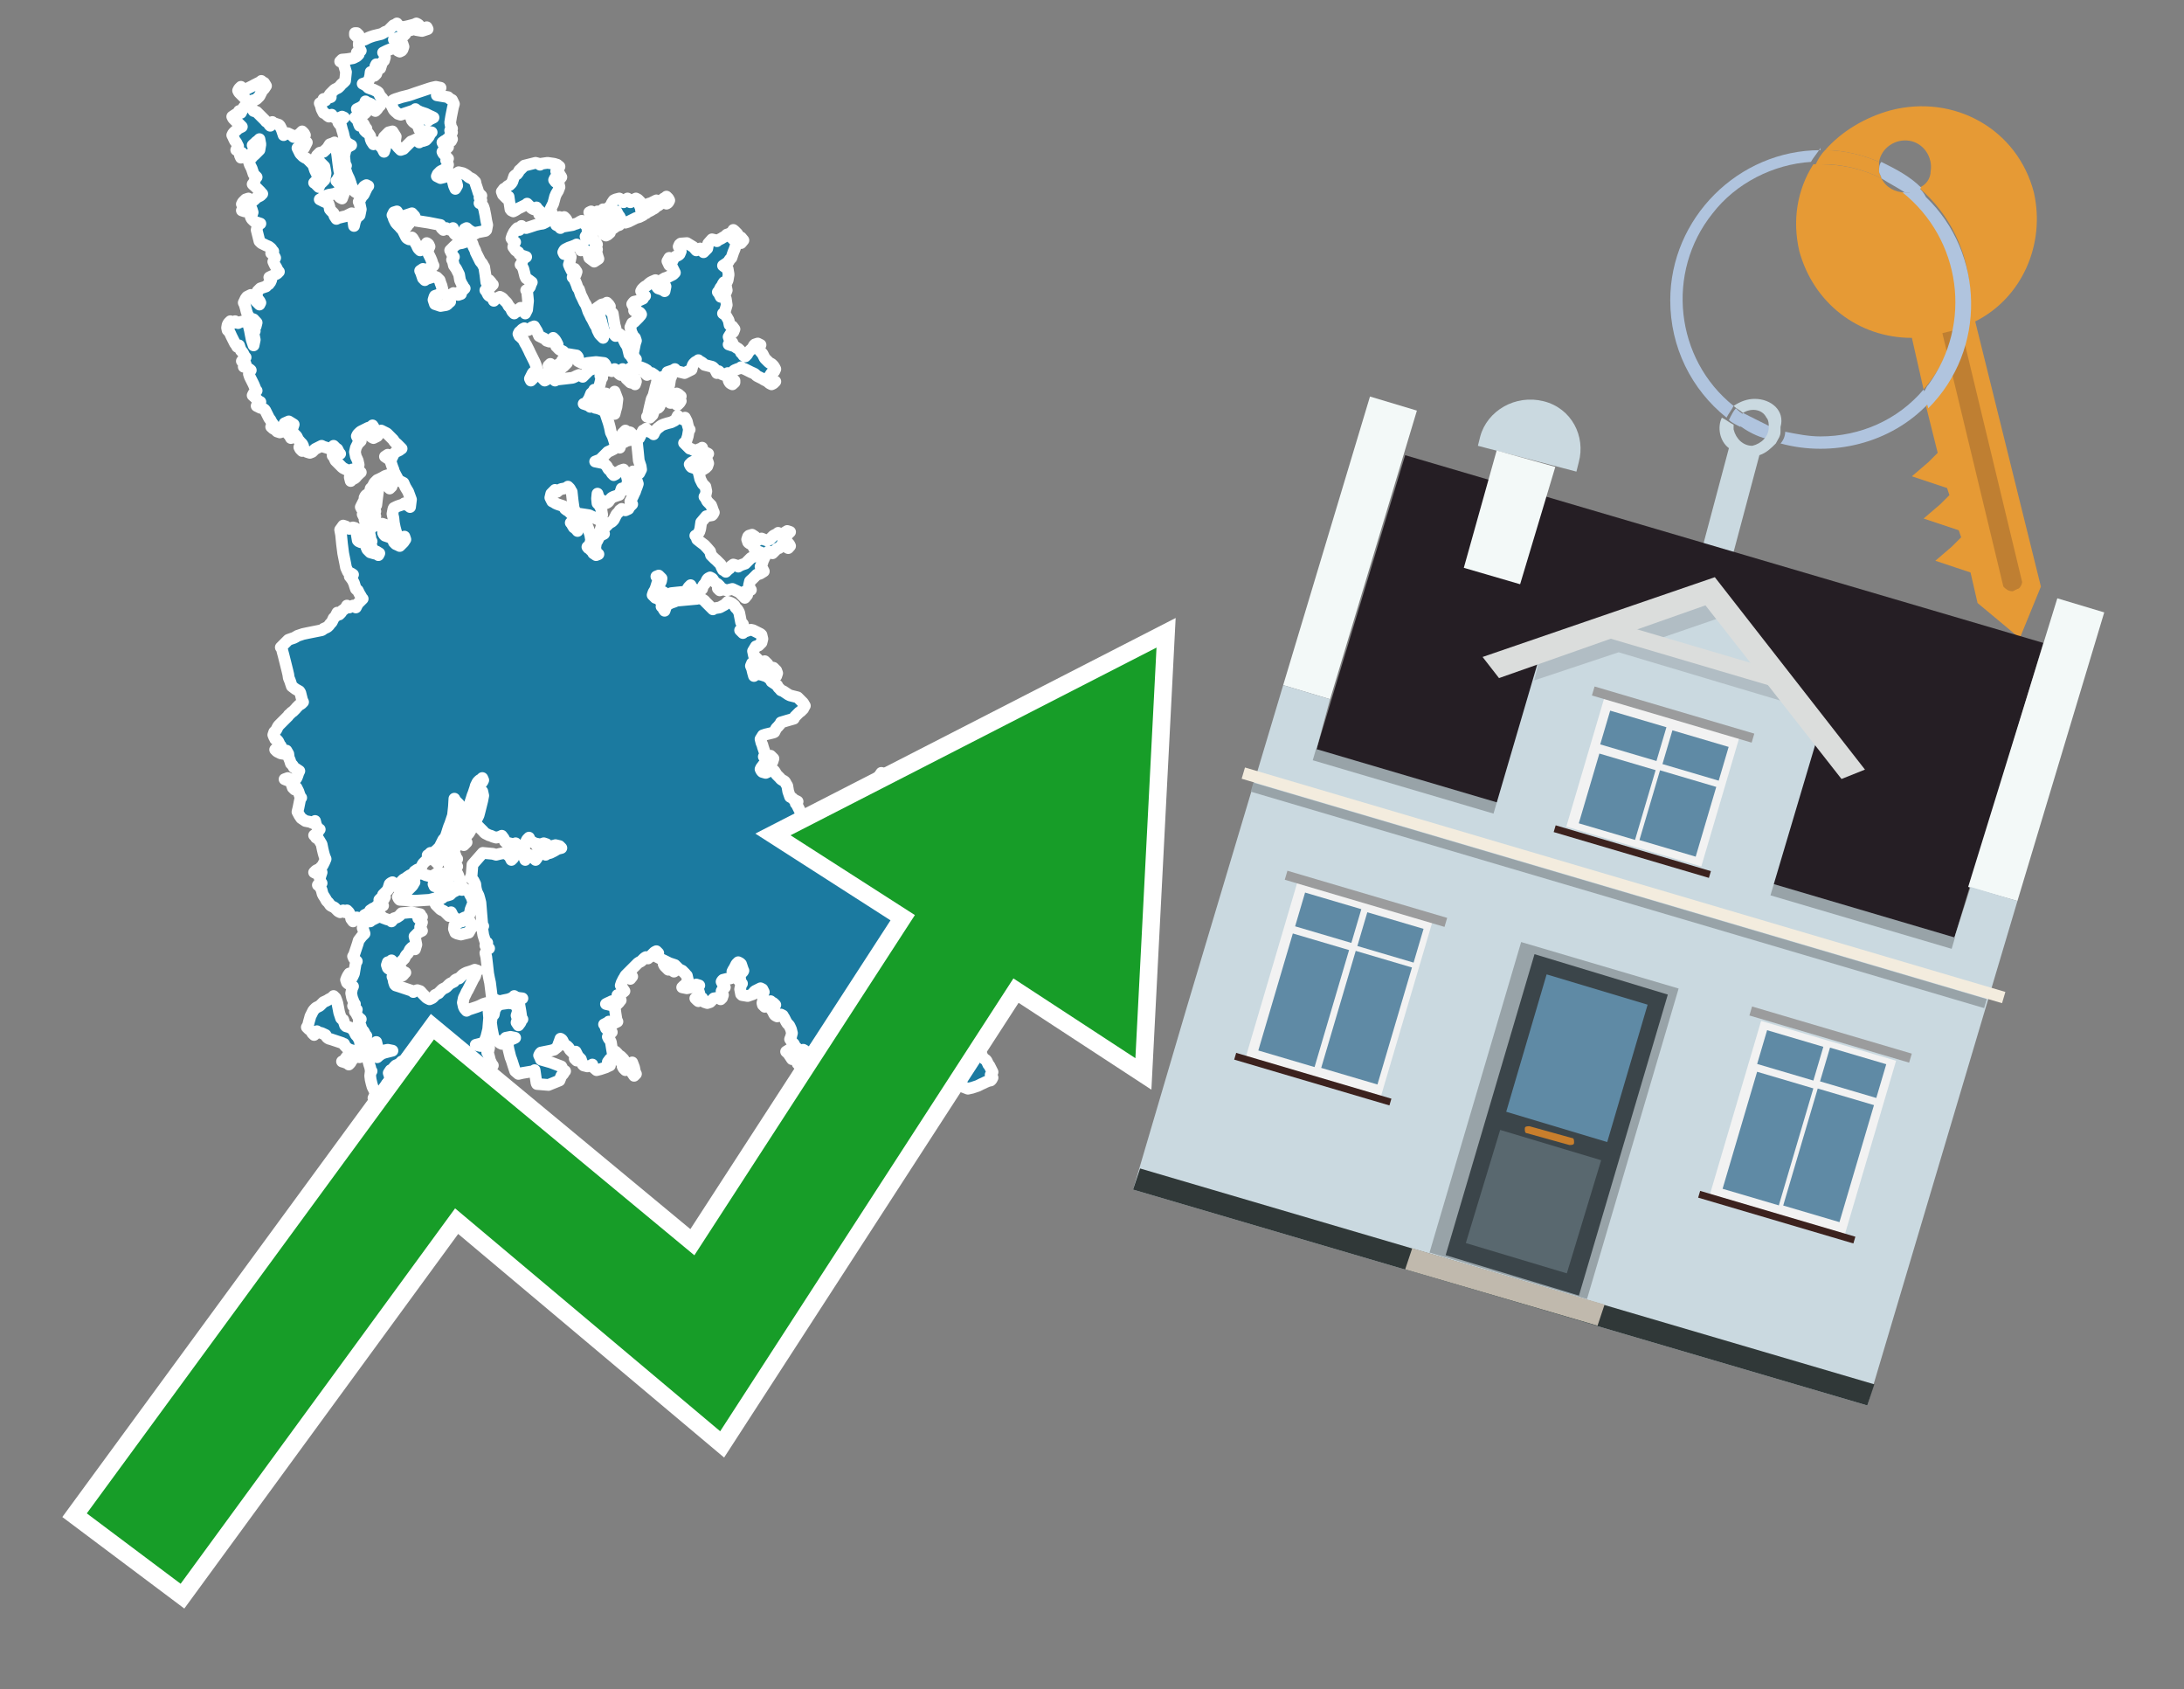 <?xml version="1.0" encoding="utf-8"?>
<!-- Generator: Adobe Illustrator 26.0.3, SVG Export Plug-In . SVG Version: 6.00 Build 0)  -->
<svg version="1.1" id="Text" xmlns="http://www.w3.org/2000/svg" xmlns:xlink="http://www.w3.org/1999/xlink" x="0px" y="0px"
	 width="93.1px" height="72px" viewBox="0 0 93.1 72" style="enable-background:new 0 0 93.1 72;" xml:space="preserve">
<rect x="0" y="0" width="93.1" height="72" fill="#808080" stroke="none"/>
<style type="text/css">
	.st0{fill:#1B7AA0;stroke:#FFFFFF;stroke-width:0.5;stroke-linejoin:round;}
	.st1{fill:none;stroke:#FFFFFF;stroke-width:1.5;stroke-miterlimit:10;}
	.st2{fill:#179D28;}
	.st3{fill:#E69A35;}
	.st4{fill:#B0C4DE;}
	.st5{fill:#CAD9E0;}
	.st6{fill:#BF7F32;}
	.st7{fill-rule:evenodd;clip-rule:evenodd;fill:#251E24;}
	.st8{fill-rule:evenodd;clip-rule:evenodd;fill:#F3F9F8;}
	.st9{fill-rule:evenodd;clip-rule:evenodd;fill:#CAD9E0;}
	.st10{fill-rule:evenodd;clip-rule:evenodd;fill:#303838;}
	.st11{fill-rule:evenodd;clip-rule:evenodd;fill:#98A3A8;}
	.st12{fill-rule:evenodd;clip-rule:evenodd;fill:#F3ECDE;}
	.st13{fill-rule:evenodd;clip-rule:evenodd;fill:#C0B9AD;}
	.st14{fill:#3B454A;}
	.st15{fill:#5F8AA5;}
	.st16{fill:#59686F;}
	.st17{fill:#C87E2C;}
	.st18{opacity:0.5;fill-rule:evenodd;clip-rule:evenodd;fill:#98A3A8;}
	.st19{fill-rule:evenodd;clip-rule:evenodd;fill:#DBDDDC;}
	.st20{fill-rule:evenodd;clip-rule:evenodd;fill:#F2F2F2;}
	.st21{fill-rule:evenodd;clip-rule:evenodd;fill:#5F8AA5;}
	.st22{fill-rule:evenodd;clip-rule:evenodd;fill:#9B9C9D;}
	.st23{fill-rule:evenodd;clip-rule:evenodd;fill:#3C221E;}
</style>
<path class="st0" d="M34.24,50.51L34.31,50.47L34.35,50.43L34.39,50.47L34.43,50.51L34.47,50.64L34.43,50.76L34.39,50.72L34.35,50.68L34.31,50.72L34.26,50.76L34.24,50.8L34.26,50.84L34.31,50.92L34.24,51.0L34.16,50.92L34.12,50.84L34.08,50.8L34.12,50.76L34.16,50.64L34.16,50.51ZM34.31,49.4L34.26,49.48L34.24,49.46L34.2,49.42L34.16,49.3L34.2,49.18L34.24,49.26L34.26,49.34L34.31,49.34ZM39.94,45.41L39.86,45.45L39.78,45.28L39.74,45.14L39.7,45.1L39.82,45.06L39.94,45.1L39.98,45.14L40.02,45.16L40.06,45.2L40.1,45.28L40.02,45.37L39.94,45.37ZM40.22,46.07L40.02,46.05L40.3,46.01L40.57,46.07L40.51,46.16L40.43,46.12L40.43,46.07ZM33.88,45.06L33.84,45.1L33.76,45.14L33.68,45.02L33.6,44.9L33.51,44.82L33.64,44.74L33.76,44.82L33.84,44.9L33.92,44.98L33.92,45.06ZM41.22,45.06L41.05,45.02L41.18,44.98L41.3,44.94L41.34,44.9L41.36,44.86L41.34,44.82L41.3,44.78L41.34,44.74L41.36,44.7L41.44,44.66L41.52,44.7L41.56,44.74L41.6,44.78L41.72,44.82L41.84,44.94L41.89,45.06L41.93,45.1L41.97,45.14L42.01,45.16L42.05,45.2L42.09,45.28L42.13,45.37L42.17,45.41L42.19,45.45L42.23,45.53L42.27,45.61L42.31,45.69L42.27,45.77L42.23,45.81L42.27,45.85L42.31,45.93L42.27,46.01L42.23,46.05L42.13,46.07L42.01,46.12L41.93,46.16L41.84,46.2L41.76,46.24L41.68,46.28L41.56,46.32L41.44,46.36L41.26,46.4L41.05,46.32L41.01,46.24L40.97,46.14L40.81,46.01L40.65,45.97L40.61,45.93L40.57,45.77L40.61,45.61L40.65,45.57L40.61,45.53L40.57,45.49L40.65,45.45L40.73,45.41L40.81,45.37L40.89,45.33L40.97,45.28L41.05,45.24L41.22,45.2L41.36,45.12L41.36,45.06ZM40.37,41.66L40.26,41.54L40.3,41.41L40.34,41.49L40.41,41.58L40.49,41.62L40.49,41.66ZM33.43,22.71L33.56,22.63L33.68,22.67L33.64,22.71L33.6,22.75L33.51,22.79L33.43,22.79ZM32.81,28.81L32.76,28.73L32.72,28.69L32.64,28.64L32.56,28.6L32.52,28.58L32.5,28.54L32.52,28.5L32.56,28.46L32.76,28.42L32.97,28.46L33.01,28.5L33.05,28.54L33.09,28.58L33.13,28.69L33.09,28.81L33.05,28.85L32.93,28.89L32.81,28.89ZM28.77,41.21L28.81,41.25L28.85,41.33L28.73,41.41L28.61,41.33L28.65,41.25L28.69,41.21L28.73,41.17L28.77,41.17ZM28.53,41.21L28.49,41.33L28.45,41.29L28.41,41.25L28.37,41.21L28.33,41.17L28.29,41.09L28.33,41.01L28.37,41.05L28.45,41.09L28.53,41.09ZM28.57,17.17L28.53,17.13L28.49,17.09L28.45,17.05L28.41,17.01L28.37,16.89L28.41,16.77L28.45,16.85L28.49,16.93L28.53,16.97L28.61,17.01L28.69,17.05L28.65,17.09L28.61,17.13L28.61,17.17ZM28.85,17.17L28.81,17.09L28.77,17.01L28.73,16.93L28.69,16.89L28.73,16.85L28.77,16.81L28.85,16.77L28.93,16.81L28.97,16.85L29.02,16.89L28.97,16.93L28.93,16.97L28.97,17.01L29.02,17.09L28.97,17.17L28.93,17.21L28.89,17.25L28.85,17.25ZM28.95,25.32L29.08,25.36L29.04,25.4L29.02,25.44L28.97,25.48L28.93,25.44L28.89,25.4L28.85,25.36L28.85,25.32ZM33.43,22.83L33.47,22.87L33.51,22.99L33.56,23.11L33.6,23.15L33.64,23.19L33.68,23.27L33.6,23.36L33.51,23.31L33.47,23.27L33.43,23.23L33.35,23.19L33.29,23.27L33.21,23.36L33.13,23.38L33.09,23.42L33.05,23.46L33.01,23.5L32.97,23.54L32.93,23.58L32.89,23.54L32.76,23.5L32.64,23.62L32.6,23.74L32.56,23.7L32.52,23.66L32.5,23.62L32.46,23.58L32.42,23.54L32.3,23.5L32.18,23.44L32.14,23.36L32.1,23.27L32.01,23.19L31.93,23.15L31.89,23.11L31.85,22.99L31.89,22.87L31.93,22.83L32.06,22.79L32.18,22.87L32.22,22.95L32.26,22.99L32.3,23.03L32.34,22.99L32.46,22.95L32.56,22.99L32.68,23.03L32.81,22.99L32.85,22.95L32.89,22.91L32.93,22.87L32.97,22.83L33.05,22.79L33.13,22.75L33.17,22.71L33.21,22.75L33.25,22.79L33.29,22.83L33.33,22.87L33.37,22.83L33.39,22.79L33.43,22.79ZM29.81,19.97L29.85,19.87L29.89,19.75L29.93,19.63L29.95,19.67L29.99,19.71L30.03,19.63L30.07,19.54L30.11,19.59L30.15,19.63L30.19,19.75L30.15,19.87L30.11,19.91L30.07,19.95L30.03,19.97L29.97,20.01L29.89,20.05L29.85,20.09L29.81,20.09ZM31.31,16.3L31.22,16.38L31.14,16.34L31.1,16.3L31.06,16.22L31.14,16.14L31.22,16.18L31.26,16.22L31.31,16.22ZM31.59,10.12L31.69,10.24L31.59,10.36L31.47,10.24L31.47,10.12ZM30.82,12.41L30.86,12.25L30.9,12.21L30.94,12.17L30.98,12.37L30.9,12.57L30.82,12.57ZM27.5,8.76L27.58,8.72L27.66,8.68L27.74,8.66L27.82,8.62L27.9,8.58L27.98,8.54L28.06,8.58L28.1,8.62L28.14,8.7L28.06,8.76L27.98,8.8L27.94,8.84L27.9,8.88L27.82,8.92L27.74,8.97L27.66,9.01L27.58,9.05L27.54,9.09L27.5,9.05L27.45,9.01L27.41,8.88L27.41,8.76ZM23.46,15.65L23.38,15.59L23.46,15.51L23.54,15.59L23.54,15.65ZM26.08,16.89L26.2,16.69L26.32,17.01L26.28,17.34L26.24,17.48L26.2,17.64L26.16,17.6L26.12,17.56L26.08,17.52L26.04,17.48L26.0,17.27L26.04,17.09L26.08,17.09ZM25.59,16.77L25.67,16.81L25.71,16.85L25.75,16.81L25.83,16.77L25.91,16.93L25.87,17.09L25.83,17.05L25.79,17.01L25.75,16.97L25.71,16.93L25.67,16.97L25.63,17.01L25.59,16.97L25.55,16.93L25.51,16.85L25.51,16.77ZM26.54,18.75L26.62,18.67L26.7,18.63L26.66,18.59L26.62,18.55L26.58,18.51L26.54,18.47L26.58,18.43L26.62,18.39L26.66,18.35L26.7,18.39L26.87,18.43L27.03,18.59L26.87,18.75L26.7,18.79L26.62,18.84L26.54,18.84ZM28.2,8.54L28.29,8.46L28.37,8.42L28.41,8.38L28.45,8.42L28.49,8.46L28.53,8.54L28.49,8.62L28.45,8.66L28.41,8.68L28.37,8.66L28.29,8.62L28.2,8.62ZM14.63,44.49L14.58,44.45L14.46,44.41L14.34,44.37L14.22,44.33L14.1,44.29L14.02,44.27L13.96,44.23L13.92,44.19L13.88,44.11L13.71,44.03L13.55,43.99L13.51,43.95L13.47,44.03L13.39,44.11L13.31,44.03L13.27,43.95L13.23,43.91L13.17,43.87L13.08,43.78L13.13,43.7L13.17,43.54L13.21,43.4L13.23,43.32L13.27,43.24L13.31,43.16L13.35,43.08L13.39,43.03L13.43,42.99L13.47,42.95L13.55,42.91L13.63,42.87L13.67,42.83L13.71,42.79L13.75,42.75L13.79,42.71L13.88,42.67L13.96,42.63L14.02,42.59L14.1,42.55L14.14,42.53L14.18,42.49L14.22,42.45L14.26,42.49L14.3,42.53L14.34,42.63L14.38,42.75L14.42,42.95L14.46,43.16L14.5,43.28L14.54,43.4L14.58,43.44L14.63,43.46L14.67,43.58L14.71,43.7L14.75,43.74L14.89,43.78L15.05,43.87L15.09,43.95L15.13,44.03L15.17,44.11L15.21,44.15L15.25,44.19L15.29,44.27L15.33,44.33L15.38,44.62L15.42,44.9L15.46,44.98L15.33,45.06L15.21,45.02L15.17,44.98L15.13,45.06L15.05,45.14L14.97,45.22L14.95,45.28L14.91,45.33L14.87,45.37L14.83,45.33L14.71,45.28L14.58,45.24L14.67,45.2L14.75,45.08L14.83,44.98L14.91,44.94L14.95,44.9L14.97,44.86L15.01,44.82L15.05,44.78L14.93,44.74L14.83,44.7L14.79,44.66L14.75,44.62L14.71,44.58L14.67,44.53L14.67,44.49ZM17.12,41.37L17.2,41.41L17.28,41.45L17.24,41.49L17.2,41.54L17.16,41.58L17.12,41.54L17.04,41.49L16.96,41.37L17.0,41.25L17.04,41.29L17.08,41.33L17.12,41.33ZM13.63,37.18L13.59,37.3L13.55,37.26L13.47,37.22L13.39,37.18L13.43,37.14L13.47,37.1L13.55,37.06L13.63,37.06ZM19.19,37.89L19.23,37.93L19.27,37.97L19.14,38.01L19.02,38.05L18.94,38.09L18.86,38.13L18.78,38.17L18.7,38.19L18.66,38.23L18.62,38.27L18.46,38.31L18.31,38.35L17.69,38.39L17.04,38.35L17.0,38.31L16.96,38.23L17.0,38.17L17.04,38.13L17.12,38.09L17.2,38.05L17.28,38.01L17.36,37.97L17.4,37.93L17.44,37.89L17.48,37.85L17.52,37.81L17.56,37.77L17.6,37.72L17.62,37.68L17.67,37.6L17.62,37.52L17.6,37.48L17.62,37.44L17.67,37.4L17.71,37.36L17.75,37.28L17.91,37.22L18.07,37.26L18.15,37.3L18.23,37.32L18.37,37.36L18.54,37.28L18.62,37.22L18.7,37.26L18.74,37.3L18.78,37.26L18.86,37.22L18.94,37.28L18.9,37.36L18.86,37.44L18.74,37.52L18.62,37.56L18.56,37.6L18.48,37.68L18.52,37.77L18.54,37.72L18.66,37.68L18.78,37.77L18.82,37.85L18.86,37.93L18.9,38.01L18.94,37.97L19.02,37.93L19.1,37.89L19.14,37.85L19.19,37.85ZM19.69,39.27L19.81,39.22L19.98,39.18L20.14,39.47L19.98,39.75L19.81,39.79L19.65,39.83L19.49,39.79L19.41,39.75L19.35,39.59L19.37,39.43L19.41,39.39L19.49,39.35L19.57,39.31L19.57,39.27ZM19.53,39.27L19.49,39.22L19.45,39.18L19.41,39.14L19.37,39.1L19.35,39.08L19.31,39.04L19.27,38.96L19.23,38.88L19.19,38.96L19.14,39.04L19.1,39.0L19.06,38.96L19.02,38.92L18.98,38.88L18.94,38.84L18.86,38.8L18.78,38.76L18.74,38.72L18.7,38.68L18.66,38.64L18.62,38.6L18.58,38.56L18.54,38.47L18.62,38.39L18.7,38.35L18.78,38.31L18.86,38.27L18.9,38.23L18.94,38.19L19.06,38.17L19.19,38.13L19.23,38.09L19.27,38.05L19.33,38.01L19.41,37.97L19.49,37.93L19.57,37.89L19.61,37.85L19.65,37.89L19.69,37.93L19.73,37.89L19.77,37.85L19.81,37.89L19.89,37.93L19.98,38.01L20.02,38.09L20.06,38.17L20.1,38.23L20.14,38.35L20.18,38.47L20.22,38.52L20.14,38.56L20.06,38.76L20.02,38.96L19.98,39.0L19.94,39.04L19.89,39.08L19.81,39.1L19.73,39.14L19.65,39.18L19.57,39.22L19.57,39.27ZM19.19,37.77L19.1,37.68L19.02,37.64L19.06,37.6L19.1,37.56L19.06,37.52L19.02,37.38L19.14,37.22L19.27,37.18L19.37,37.14L19.49,37.22L19.53,37.3L19.57,37.42L19.61,37.52L19.65,37.64L19.53,37.77L19.41,37.81L19.31,37.85L19.19,37.85ZM19.77,34.99L19.81,34.95L19.85,34.91L19.89,34.87L19.94,34.83L19.98,34.87L20.02,34.91L20.06,34.95L20.1,34.99L20.14,35.19L20.06,35.39L19.98,35.52L19.89,35.62L19.81,35.6L19.77,35.56L19.73,35.52L19.77,35.48L19.81,35.43L19.77,35.39L19.73,35.35L19.69,35.31L19.65,35.39L19.61,35.48L19.57,35.52L19.61,35.56L19.65,35.6L19.69,35.62L19.73,35.7L19.77,35.78L19.81,35.82L19.85,35.86L19.89,35.9L19.85,35.94L19.81,35.98L19.77,36.02L19.73,35.98L19.69,35.94L19.65,35.9L19.57,35.86L19.49,35.94L19.45,36.02L19.41,35.98L19.37,35.94L19.35,35.9L19.37,35.86L19.41,35.64L19.45,35.39L19.49,35.31L19.53,35.23L19.57,35.19L19.61,35.15L19.65,35.11L19.69,35.07L19.73,35.03L19.73,34.99ZM19.23,37.14L19.19,36.97L19.14,36.81L19.1,36.73L19.02,36.65L18.94,36.61L18.98,36.57L19.02,36.49L19.06,36.43L19.1,36.39L19.19,36.35L19.27,36.31L19.31,36.27L19.35,36.31L19.37,36.35L19.41,36.45L19.45,36.57L19.49,36.61L19.45,36.65L19.41,36.77L19.45,36.89L19.49,36.93L19.37,36.97L19.27,37.06L19.27,37.14ZM18.7,36.69L18.66,36.81L18.62,36.77L18.58,36.73L18.54,36.69L18.52,36.65L18.48,36.61L18.58,36.57L18.7,36.57ZM20.28,38.13L20.26,38.23L20.22,38.19L20.18,38.17L20.14,38.09L20.22,38.01L20.28,38.01ZM19.23,35.23L19.27,35.27L19.31,35.31L19.35,35.45L19.31,35.62L19.27,35.82L19.31,36.02L19.35,36.06L19.37,36.1L19.41,36.14L19.31,36.18L19.19,36.22L19.06,36.27L18.94,36.35L18.9,36.43L18.86,36.45L18.82,36.49L18.78,36.53L18.74,36.57L18.7,36.49L18.74,36.43L18.78,36.35L18.82,36.27L18.86,36.18L18.9,36.1L18.94,36.02L18.98,35.94L19.02,35.86L19.06,35.78L19.1,35.82L19.14,35.86L19.19,35.78L19.14,35.7L19.1,35.66L19.14,35.62L19.19,35.56L19.23,35.48L19.27,35.43L19.23,35.39L19.19,35.31L19.19,35.23ZM12.4,33.33L12.36,33.29L12.23,33.25L12.13,33.21L12.27,33.16L12.44,33.25L12.44,33.33ZM15.29,20.09L15.38,20.13L15.33,20.17L15.29,20.21L15.25,20.25L15.21,20.29L15.17,20.34L15.13,20.38L15.05,20.42L14.97,20.46L14.95,20.5L14.91,20.34L15.05,20.17L15.21,20.13L15.21,20.09ZM12.29,18.47L12.36,18.43L12.44,18.55L12.4,18.67L12.36,18.59L12.31,18.51L12.29,18.51ZM22.02,48.22L21.98,48.06L21.96,47.86L21.98,47.68L22.02,47.64L22.06,47.6L22.1,47.55L22.14,47.51L22.19,47.47L22.23,47.43L22.27,47.39L22.39,47.35L22.51,47.39L22.55,47.43L22.59,47.51L22.55,47.6L22.51,47.64L22.43,47.68L22.35,47.76L22.39,47.82L22.43,47.86L22.47,47.9L22.51,48.06L22.55,48.22L22.59,48.26L22.67,48.3L22.75,48.34L22.83,48.39L22.89,48.43L23.02,48.47L23.14,48.43L23.18,48.39L23.22,48.43L23.26,48.47L23.3,48.51L23.34,48.55L23.38,48.75L23.34,48.93L23.3,49.05L23.18,49.18L23.06,49.22L22.93,49.26L22.83,49.22L22.79,49.18L22.75,49.09L22.79,49.01L22.83,48.93L22.79,48.85L22.75,48.77L22.71,48.69L22.67,48.73L22.55,48.77L22.43,48.85L22.35,48.93L22.27,48.89L22.23,48.85L22.19,48.81L22.1,48.77L22.02,48.81L22.06,48.85L22.1,49.01L22.04,49.18L21.96,49.3L21.84,49.42L21.72,49.46L21.76,49.48L21.8,49.6L21.76,49.72L21.72,49.84L21.76,49.97L21.8,50.13L21.76,50.29L21.72,50.25L21.68,50.21L21.64,50.01L21.52,49.8L21.39,49.84L21.35,49.89L21.31,49.84L21.27,49.8L21.23,49.72L21.35,49.64L21.48,49.6L21.56,49.56L21.64,49.36L21.6,49.18L21.56,49.01L21.52,48.85L21.48,48.57L21.52,48.3L21.56,48.22L21.6,48.14L21.64,48.18L21.68,48.22L21.72,48.26L21.84,48.3L21.96,48.34L21.98,48.39L22.02,48.39ZM24.64,45.12L24.58,45.2L24.5,45.12L24.58,45.06L24.64,45.06ZM26.62,45.37L26.7,45.41L26.75,45.45L26.79,45.41L26.83,45.37L26.87,45.33L26.95,45.28L27.03,45.49L27.07,45.69L27.11,45.77L27.03,45.85L26.95,45.73L26.91,45.61L26.87,45.57L26.79,45.53L26.7,45.57L26.66,45.61L26.62,45.57L26.58,45.53L26.54,45.45L26.54,45.37ZM26.4,44.98L26.46,45.02L26.5,45.06L26.54,45.1L26.58,45.14L26.62,45.22L26.54,45.28L26.46,45.24L26.4,45.2L26.32,45.08L26.32,44.98ZM26.87,41.49L26.95,41.62L26.87,41.72L26.79,41.62L26.79,41.49ZM25.37,17.3L25.33,17.25L25.29,17.21L25.25,17.17L25.2,17.09L25.29,17.01L25.37,17.05L25.41,17.09L25.45,17.21L25.41,17.34L25.37,17.34ZM11.73,31.46L11.69,31.42L11.65,31.32L11.69,31.2L11.73,31.16L11.77,31.12L11.81,31.04L11.85,30.96L11.89,30.91L11.93,30.87L11.97,30.83L12.01,30.79L12.05,30.75L12.09,30.71L12.13,30.67L12.17,30.63L12.21,30.59L12.25,30.55L12.29,30.51L12.31,30.47L12.36,30.43L12.4,30.39L12.44,30.35L12.48,30.33L12.52,30.29L12.56,30.25L12.6,30.21L12.64,30.16L12.68,30.12L12.72,30.08L12.76,30.04L12.84,30.0L12.92,29.92L12.88,29.84L12.84,29.68L12.8,29.52L12.76,29.46L12.6,29.37L12.44,29.25L12.4,29.13L12.36,29.01L12.31,28.89L12.29,28.75L12.25,28.58L12.21,28.42L12.17,28.26L12.13,28.1L12.09,27.94L12.05,27.79L12.01,27.63L11.97,27.59L12.01,27.55L12.05,27.51L12.09,27.47L12.13,27.43L12.17,27.39L12.21,27.35L12.25,27.31L12.29,27.27L12.4,27.23L12.52,27.19L12.6,27.15L12.68,27.1L12.8,27.06L12.92,27.02L13.11,26.98L13.31,26.94L13.51,26.9L13.71,26.86L13.75,26.84L13.79,26.8L13.88,26.76L13.96,26.72L14.0,26.68L14.04,26.64L14.06,26.6L14.1,26.56L14.14,26.52L14.18,26.44L14.22,26.35L14.26,26.31L14.3,26.27L14.34,26.19L14.38,26.11L14.42,26.15L14.46,26.19L14.5,26.15L14.54,26.11L14.58,26.03L14.67,25.97L14.75,25.89L14.79,25.81L14.83,25.85L14.89,25.89L14.97,25.85L15.05,25.81L15.13,25.85L15.17,25.89L15.21,25.81L15.25,25.73L15.29,25.69L15.33,25.65L15.38,25.6L15.42,25.56L15.46,25.52L15.42,25.48L15.38,25.4L15.33,25.32L15.29,25.24L15.25,25.16L15.21,25.14L15.17,25.1L15.13,24.98L15.09,24.85L15.05,24.77L15.01,24.69L14.97,24.65L14.95,24.61L14.91,24.57L14.99,24.53L15.05,24.49L14.99,24.45L14.91,24.41L14.83,24.37L14.75,24.19L14.71,23.98L14.67,23.78L14.63,23.58L14.58,23.19L14.54,22.79L14.5,22.58L14.63,22.4L14.75,22.44L14.79,22.48L14.83,22.5L14.89,22.54L14.97,22.5L15.05,22.48L15.13,22.5L15.17,22.54L15.21,22.79L15.25,23.03L15.29,23.07L15.38,23.11L15.46,23.03L15.5,22.95L15.54,22.91L15.58,22.87L15.62,22.91L15.66,22.95L15.7,23.03L15.66,23.11L15.62,23.15L15.66,23.19L15.7,23.23L15.66,23.27L15.62,23.33L15.66,23.42L15.7,23.46L15.74,23.5L15.78,23.54L15.92,23.58L16.08,23.62L16.13,23.66L16.17,23.58L16.04,23.5L15.92,23.46L15.88,23.42L15.84,23.29L15.8,23.19L15.78,23.15L15.8,23.11L15.84,23.07L15.8,23.03L15.78,22.87L15.74,22.71L15.7,22.67L15.74,22.63L15.78,22.58L15.8,22.54L15.84,22.5L15.8,22.48L15.78,22.44L15.74,22.4L15.7,22.48L15.62,22.54L15.54,22.44L15.58,22.32L15.62,22.28L15.58,22.24L15.54,22.16L15.58,22.08L15.62,22.0L15.58,21.92L15.54,21.96L15.5,22.0L15.46,21.92L15.5,21.84L15.54,21.79L15.5,21.75L15.46,21.73L15.42,21.69L15.38,21.61L15.42,21.53L15.46,21.45L15.5,21.37L15.54,21.41L15.58,21.45L15.62,21.49L15.66,21.53L15.7,21.57L15.74,21.61L15.78,21.53L15.8,21.45L15.84,21.37L15.8,21.29L15.78,21.33L15.7,21.37L15.62,21.33L15.58,21.29L15.54,21.21L15.58,21.13L15.62,21.09L15.78,21.04L15.92,21.0L15.84,20.96L15.78,20.9L15.8,20.82L15.84,20.78L15.88,20.74L15.92,20.66L15.96,20.58L16.0,20.54L16.04,20.5L16.08,20.46L16.17,20.42L16.25,20.38L16.33,20.34L16.41,20.29L16.53,20.25L16.65,20.38L16.69,20.5L16.73,20.62L16.69,20.74L16.65,20.78L16.61,20.82L16.57,20.78L16.53,20.74L16.49,20.7L16.37,20.66L16.25,20.7L16.21,20.74L16.17,20.78L16.13,20.82L16.08,21.19L16.04,21.53L16.0,21.57L15.96,21.61L15.92,21.65L15.8,21.69L15.7,21.73L15.74,21.75L15.78,21.79L15.8,21.84L15.84,21.79L15.92,21.75L16.0,21.79L15.96,21.84L15.92,21.88L15.96,21.92L16.0,22.0L15.96,22.08L15.92,22.12L15.96,22.16L16.0,22.28L16.08,22.4L16.17,22.36L16.29,22.32L16.41,22.36L16.45,22.4L16.49,22.48L16.45,22.54L16.41,22.58L16.37,22.63L16.33,22.71L16.37,22.79L16.41,22.83L16.53,22.87L16.65,22.91L16.69,22.95L16.73,22.99L16.77,23.03L16.79,23.11L16.87,23.19L16.96,23.23L17.04,23.27L17.12,23.19L17.2,23.11L17.28,22.99L17.24,22.87L17.2,22.95L17.16,23.03L17.12,22.99L17.08,22.95L17.04,22.91L17.0,22.87L16.96,22.83L16.92,22.79L16.87,22.63L16.83,22.48L16.79,22.28L16.77,22.08L16.73,21.9L16.77,21.69L16.79,21.65L16.87,21.61L16.96,21.57L17.08,21.53L17.2,21.49L17.24,21.45L17.28,21.49L17.36,21.53L17.44,21.57L17.48,21.61L17.52,21.29L17.4,20.96L17.28,20.76L17.2,20.58L17.12,20.54L17.04,20.5L16.96,20.42L16.92,20.34L16.87,20.25L16.83,20.17L16.79,20.09L16.77,20.01L16.73,19.91L16.69,19.79L16.65,19.67L16.69,19.54L16.73,19.46L16.77,19.38L16.79,19.34L16.83,19.3L16.87,19.26L16.96,19.22L17.04,19.18L17.08,19.14L17.12,19.12L17.08,19.08L17.04,19.04L17.0,19.0L16.96,18.96L16.92,18.92L16.87,18.88L16.83,18.84L16.79,18.79L16.77,18.75L16.73,18.71L16.69,18.67L16.65,18.63L16.61,18.59L16.57,18.55L16.53,18.51L16.49,18.47L16.41,18.43L16.33,18.39L16.25,18.35L16.17,18.47L16.08,18.59L16.0,18.63L15.92,18.67L15.84,18.63L15.8,18.59L15.78,18.55L15.7,18.51L15.62,18.43L15.7,18.35L15.78,18.31L15.84,18.27L15.92,18.19L15.88,18.13L15.84,18.17L15.78,18.21L15.7,18.23L15.62,18.27L15.54,18.31L15.46,18.35L15.38,18.39L15.33,18.43L15.29,18.47L15.25,18.51L15.21,18.59L15.25,18.67L15.29,18.71L15.33,18.75L15.38,18.79L15.33,18.84L15.29,18.88L15.25,18.92L15.21,19.0L15.17,19.08L15.13,19.26L15.17,19.46L15.21,19.54L15.25,19.63L15.29,19.81L15.25,20.01L15.21,20.05L15.17,20.09L15.13,20.05L15.01,20.01L14.91,20.05L14.87,20.09L14.83,20.05L14.75,20.01L14.67,19.97L14.63,19.95L14.58,19.91L14.54,19.87L14.5,19.83L14.46,19.79L14.42,19.75L14.38,19.71L14.34,19.67L14.3,19.63L14.26,19.54L14.22,19.46L14.18,19.42L14.34,19.38L14.5,19.34L14.46,19.3L14.42,19.22L14.38,19.14L14.34,19.12L14.3,19.08L14.26,19.04L14.22,19.0L14.18,19.04L14.14,19.08L14.1,19.12L14.06,19.14L14.04,19.12L13.92,19.08L13.79,19.04L13.71,19.0L13.63,19.04L13.55,19.08L13.47,19.12L13.43,19.14L13.39,19.18L13.35,19.22L13.31,19.26L13.21,19.3L13.08,19.26L13.04,19.22L13.0,19.18L12.96,19.14L12.92,19.18L12.88,19.22L12.84,19.18L12.8,19.14L12.76,19.06L12.8,19.0L12.84,19.04L12.88,19.08L12.92,19.0L12.88,18.92L12.84,18.88L12.8,18.84L12.76,18.79L12.72,18.75L12.68,18.67L12.64,18.59L12.6,18.55L12.56,18.51L12.52,18.47L12.48,18.43L12.44,18.31L12.48,18.21L12.52,18.09L12.31,17.96L12.13,18.04L12.09,18.13L12.05,18.19L12.01,18.27L11.97,18.31L12.01,18.35L12.05,18.39L11.93,18.43L11.81,18.39L11.77,18.35L11.73,18.31L11.65,18.27L11.56,18.19L11.61,18.13L11.65,18.09L11.61,18.04L11.56,17.96L11.52,17.88L11.48,17.84L11.46,17.8L11.42,17.72L11.38,17.64L11.34,17.56L11.3,17.48L11.26,17.44L11.18,17.4L11.1,17.38L11.02,17.34L10.94,17.3L10.98,17.25L11.02,17.21L11.06,17.17L11.1,17.13L11.02,17.09L10.94,17.01L10.86,16.93L10.77,16.85L10.81,16.77L10.86,16.73L10.9,16.69L10.94,16.65L10.9,16.61L10.86,16.5L10.81,16.38L10.77,16.3L10.73,16.22L10.69,16.14L10.65,16.06L10.61,15.94L10.65,15.82L10.69,15.78L10.63,15.73L10.55,15.69L10.47,15.65L10.39,15.63L10.43,15.59L10.47,15.51L10.39,15.43L10.31,15.39L10.35,15.35L10.39,15.31L10.43,15.27L10.47,15.23L10.43,15.19L10.39,15.11L10.35,15.03L10.31,14.98L10.27,14.94L10.23,14.84L10.19,14.72L10.15,14.76L10.11,14.78L10.07,14.7L10.02,14.64L9.98,14.56L9.94,14.48L9.9,14.4L9.86,14.32L9.82,14.23L9.78,14.15L9.74,14.11L9.7,14.07L9.68,13.97L9.7,13.85L9.74,13.77L9.82,13.69L9.9,13.73L9.94,13.77L9.98,13.73L10.02,13.69L10.07,13.73L10.15,13.77L10.23,13.73L10.39,13.69L10.55,13.73L10.59,13.77L10.61,13.91L10.65,14.07L10.69,14.28L10.73,14.48L10.77,14.6L10.81,14.72L10.86,14.48L10.81,14.23L10.77,14.19L10.81,14.15L10.86,14.11L10.81,14.07L10.77,14.03L10.81,13.99L10.86,13.95L10.9,13.91L10.94,13.75L10.81,13.61L10.69,13.57L10.63,13.53L10.55,13.4L10.51,13.28L10.47,13.12L10.43,12.98L10.39,12.9L10.43,12.82L10.47,12.73L10.53,12.65L10.61,12.61L10.69,12.57L10.77,12.61L10.81,12.65L10.86,12.73L10.9,12.82L10.94,12.86L10.98,12.9L11.02,12.94L11.06,12.98L11.1,12.9L11.06,12.82L11.02,12.78L10.98,12.73L10.94,12.57L10.98,12.41L11.02,12.37L11.06,12.33L11.1,12.29L11.22,12.25L11.34,12.21L11.38,12.17L11.42,12.13L11.46,12.11L11.48,12.07L11.52,12.03L11.56,11.94L11.52,11.86L11.48,11.82L11.56,11.78L11.65,11.74L11.73,11.7L11.81,11.66L11.85,11.62L11.89,11.58L11.85,11.54L11.81,11.46L11.77,11.38L11.73,11.32L11.69,11.24L11.65,11.15L11.69,11.07L11.73,10.99L11.69,10.91L11.65,10.87L11.61,10.83L11.56,10.79L11.61,10.75L11.65,10.71L11.61,10.67L11.56,10.59L11.46,10.51L11.34,10.46L11.26,10.42L11.18,10.38L11.14,10.36L11.1,10.32L11.06,10.28L11.02,10.12L10.98,9.96L10.94,9.8L10.98,9.63L11.02,9.59L11.06,9.55L11.1,9.53L10.98,9.49L10.86,9.45L10.81,9.41L10.77,9.37L10.73,9.33L10.69,9.25L10.73,9.17L10.77,9.05L10.73,8.92L10.69,8.88L10.65,8.84L10.61,8.88L10.59,8.92L10.55,8.97L10.43,9.01L10.31,8.97L10.35,8.92L10.39,8.84L10.35,8.76L10.31,8.7L10.35,8.62L10.39,8.58L10.43,8.54L10.47,8.5L10.59,8.46L10.69,8.54L10.73,8.62L10.77,8.58L10.81,8.54L10.86,8.5L10.9,8.46L10.94,8.42L11.02,8.38L11.1,8.34L11.14,8.3L11.18,8.26L11.14,8.22L11.1,8.17L11.06,8.13L11.02,8.09L10.98,8.05L10.94,8.01L10.9,7.97L10.86,7.93L10.81,7.89L10.77,7.85L10.81,7.81L10.86,7.69L10.9,7.59L10.94,7.55L10.9,7.51L10.86,7.47L10.81,7.42L10.77,7.3L10.73,7.18L10.69,7.1L10.65,7.02L10.61,6.9L10.65,6.8L10.69,6.76L10.73,6.72L10.77,6.67L10.81,6.63L10.86,6.59L10.9,6.55L10.94,6.51L10.98,6.47L11.02,6.43L11.06,6.39L11.1,6.15L11.06,5.93L11.02,5.97L10.98,6.01L10.94,6.03L10.9,6.07L10.86,6.11L10.81,6.15L10.77,6.19L10.81,6.23L10.86,6.31L10.81,6.39L10.77,6.47L10.73,6.55L10.69,6.59L10.49,6.63L10.31,6.67L10.27,6.72L10.23,6.63L10.27,6.55L10.31,6.51L10.19,6.47L10.07,6.39L10.11,6.31L10.15,6.23L10.11,6.15L10.07,6.07L10.02,6.01L9.98,5.93L9.94,5.84L9.9,5.76L9.94,5.68L9.98,5.64L10.02,5.6L10.07,5.56L10.11,5.52L10.15,5.48L10.23,5.44L10.31,5.4L10.27,5.36L10.23,5.32L10.19,5.28L10.15,5.24L10.11,5.2L10.07,5.18L10.02,5.13L9.98,5.09L9.94,5.05L9.9,4.97L10.02,4.89L10.15,4.81L10.19,4.73L10.23,4.77L10.27,4.81L10.31,4.73L10.35,4.65L10.39,4.57L10.47,4.49L10.55,4.45L10.59,4.4L10.61,4.36L10.59,4.32L10.55,4.28L10.51,4.26L10.47,4.22L10.43,4.18L10.39,4.14L10.35,4.1L10.31,4.06L10.27,4.02L10.23,3.98L10.19,3.94L10.15,3.86L10.19,3.78L10.23,3.74L10.27,3.7L10.31,3.74L10.35,3.78L10.39,3.82L10.43,3.86L10.47,3.82L10.53,3.78L10.61,3.74L10.69,3.7L10.77,3.66L10.86,3.61L10.94,3.57L11.02,3.53L11.1,3.49L11.14,3.45L11.18,3.49L11.26,3.53L11.34,3.66L11.26,3.78L11.18,3.86L11.14,3.94L11.1,4.02L11.06,4.1L11.02,4.14L10.98,4.18L10.94,4.22L10.86,4.26L10.77,4.28L10.73,4.32L10.69,4.53L10.81,4.73L10.94,4.77L10.98,4.81L11.02,4.85L11.06,4.89L11.1,4.93L11.14,4.97L11.18,5.01L11.22,5.05L11.26,5.09L11.3,5.13L11.34,5.18L11.38,5.2L11.42,5.24L11.46,5.28L11.48,5.32L11.52,5.36L11.56,5.28L11.61,5.2L11.65,5.24L11.77,5.28L11.89,5.32L11.93,5.36L11.97,5.44L12.01,5.52L12.05,5.64L12.09,5.76L12.13,5.72L12.27,5.68L12.44,5.76L12.52,5.84L12.6,5.8L12.68,5.76L12.76,5.72L12.8,5.68L12.84,5.64L12.88,5.6L12.92,5.64L12.96,5.68L13.0,5.76L12.96,5.84L12.92,5.93L13.0,6.01L13.08,6.07L13.04,6.15L13.0,6.23L12.96,6.31L12.92,6.27L12.8,6.23L12.68,6.31L12.72,6.39L12.76,6.47L12.8,6.55L12.84,6.59L12.88,6.63L12.92,6.67L13.0,6.72L13.08,6.76L13.13,6.8L13.17,6.84L13.21,6.88L13.23,6.9L13.27,6.94L13.31,6.98L13.35,7.02L13.39,7.14L13.43,7.26L13.47,7.34L13.51,7.42L13.55,7.55L13.51,7.67L13.47,7.71L13.43,7.75L13.39,7.79L13.43,7.81L13.47,7.85L13.51,7.89L13.55,7.93L13.59,7.97L13.63,7.89L13.67,7.81L13.71,7.79L13.75,7.75L13.79,7.71L13.83,7.67L13.88,7.38L13.83,7.1L13.79,7.06L13.75,7.02L13.71,6.98L13.67,6.94L13.63,6.9L13.59,6.88L13.55,6.84L13.51,6.8L13.47,6.72L13.51,6.63L13.55,6.59L13.59,6.55L13.63,6.51L13.79,6.47L13.96,6.31L14.06,6.15L14.18,6.11L14.26,6.07L14.34,6.35L14.38,6.63L14.42,6.96L14.46,7.26L14.5,7.38L14.46,7.51L14.42,7.59L14.38,7.67L14.34,7.71L14.38,7.75L14.42,7.79L14.46,7.81L14.5,7.89L14.58,7.97L14.67,8.22L14.58,8.46L14.5,8.42L14.46,8.38L14.42,8.3L14.34,8.22L14.26,8.26L14.02,8.3L13.79,8.38L13.71,8.46L13.63,8.5L13.71,8.54L13.79,8.58L13.88,8.62L13.96,8.66L14.0,8.68L14.04,8.8L14.06,8.92L14.1,8.97L14.14,9.01L14.18,9.05L14.22,9.09L14.26,9.21L14.34,9.33L14.42,9.29L14.58,9.25L14.75,9.21L14.83,9.17L14.91,9.13L14.99,9.09L15.05,9.35L15.09,9.63L15.13,9.45L15.21,9.25L15.29,9.21L15.33,9.17L15.38,8.92L15.33,8.68L15.29,8.6L15.33,8.54L15.38,8.46L15.42,8.38L15.46,8.34L15.5,8.3L15.54,8.22L15.58,8.13L15.62,8.05L15.66,7.97L15.7,7.93L15.62,7.89L15.54,7.93L15.5,7.97L15.46,8.05L15.38,8.13L15.29,8.17L15.21,8.22L15.13,8.17L15.09,8.13L15.05,8.05L15.01,7.97L14.97,7.89L14.95,7.81L14.91,7.69L14.87,7.59L14.83,7.51L14.79,7.42L14.75,7.3L14.71,7.18L14.67,7.14L14.71,7.1L14.75,7.06L14.71,7.02L14.67,6.65L14.75,6.31L14.83,6.27L14.89,6.23L14.97,6.19L14.89,6.15L14.83,6.11L14.75,6.07L14.67,5.86L14.63,5.68L14.58,5.52L14.54,5.36L14.5,5.32L14.46,5.28L14.42,5.22L14.5,5.13L14.58,5.09L14.63,5.05L14.67,5.01L14.58,4.97L14.5,5.01L14.34,5.05L14.18,4.97L14.14,4.89L14.1,4.93L14.02,4.97L13.96,4.93L13.92,4.89L13.88,4.85L13.79,4.81L13.71,4.65L13.67,4.49L13.63,4.4L13.75,4.32L13.88,4.28L13.83,4.26L13.79,4.22L13.96,4.18L14.1,4.14L14.06,4.1L14.04,4.06L14.06,4.02L14.1,3.98L14.14,3.94L14.18,3.9L14.22,3.86L14.26,3.82L14.34,3.78L14.42,3.74L14.46,3.7L14.5,3.66L14.54,3.61L14.58,3.57L14.63,3.53L14.67,3.49L14.71,3.45L14.75,3.07L14.63,2.66L14.5,2.62L14.54,2.58L14.58,2.54L14.81,2.52L15.05,2.48L15.13,2.44L15.21,2.4L15.25,2.36L15.29,2.32L15.25,2.28L15.21,2.24L15.29,2.2L15.38,2.16L15.33,2.11L15.29,1.89L15.33,1.65L15.38,1.69L15.46,1.71L15.54,1.69L15.62,1.65L15.7,1.61L15.8,1.57L15.92,1.53L16.08,1.49L16.25,1.45L16.33,1.41L16.41,1.36L16.53,1.32L16.65,1.2L16.77,1.08L16.87,1.04L16.92,1.0L16.96,1.08L17.16,1.16L17.36,1.12L17.52,1.08L17.67,1.04L17.75,1.0L17.83,1.04L17.87,1.08L17.91,1.16L18.03,1.24L18.15,1.2L18.19,1.16L18.23,1.24L17.99,1.32L17.75,1.28L17.65,1.24L17.52,1.28L17.36,1.32L17.2,1.36L17.24,1.41L17.28,1.45L17.24,1.49L17.2,1.53L17.08,1.57L16.96,1.61L16.87,1.65L16.79,1.69L16.83,1.71L16.87,1.79L16.92,1.87L16.96,1.91L16.92,1.95L16.87,1.99L16.79,2.03L16.73,2.07L16.61,2.11L16.49,2.16L16.41,2.2L16.33,2.24L16.37,2.28L16.41,2.44L16.37,2.58L16.33,2.62L16.29,2.66L16.25,2.78L16.21,2.91L16.17,2.86L16.13,2.82L16.08,2.78L16.04,2.74L16.0,2.82L16.04,2.91L16.08,3.03L16.04,3.15L16.0,3.19L15.96,3.23L15.92,3.19L15.88,3.15L15.84,3.11L15.8,3.07L15.78,3.23L15.74,3.39L15.7,3.47L15.58,3.53L15.46,3.57L15.54,3.61L15.62,3.66L15.66,3.7L15.7,3.74L15.8,3.78L15.92,3.82L16.0,3.86L16.08,3.9L16.13,3.94L16.17,4.02L16.21,4.1L16.25,4.14L16.29,4.18L16.33,4.24L16.29,4.32L16.25,4.4L16.21,4.49L16.17,4.53L16.13,4.57L16.08,4.65L16.0,4.73L15.92,4.61L15.88,4.49L15.84,4.45L15.74,4.4L15.62,4.36L15.58,4.32L15.54,4.45L15.38,4.57L15.21,4.65L15.25,4.73L15.29,4.69L15.38,4.65L15.46,4.69L15.54,4.73L15.62,4.77L15.58,4.81L15.54,4.85L15.46,4.89L15.38,4.93L15.25,4.97L15.13,5.01L15.17,5.05L15.21,5.09L15.25,5.13L15.29,5.26L15.33,5.36L15.38,5.28L15.42,5.2L15.46,5.24L15.5,5.28L15.54,5.36L15.58,5.44L15.62,5.48L15.58,5.52L15.54,5.56L15.58,5.6L15.62,5.64L15.7,5.68L15.78,5.8L15.8,5.93L15.84,6.03L15.92,6.15L16.0,6.11L16.08,6.07L16.17,6.15L16.21,6.23L16.25,6.27L16.29,6.31L16.33,6.39L16.37,6.47L16.41,6.35L16.37,6.23L16.33,6.03L16.37,5.84L16.41,5.8L16.45,5.76L16.49,5.72L16.53,5.68L16.57,5.64L16.73,5.6L16.87,5.82L16.83,6.07L16.79,6.11L16.87,6.15L16.96,6.27L17.08,6.39L17.2,6.35L17.24,6.31L17.28,6.27L17.32,6.23L17.36,6.19L17.4,6.15L17.44,6.11L17.48,6.07L17.52,6.03L17.58,6.01L17.67,5.97L17.75,5.93L17.83,6.01L17.87,6.07L17.91,6.03L18.03,6.01L18.15,5.97L18.19,5.93L18.23,5.88L18.27,5.84L18.31,5.76L18.35,5.68L18.4,5.64L18.15,5.6L17.91,5.56L17.87,5.52L17.83,5.4L17.75,5.28L17.67,5.24L17.62,5.2L17.6,5.18L17.56,5.13L17.52,5.01L17.69,4.89L17.83,4.93L17.87,4.97L17.91,5.01L18.07,5.05L18.23,5.09L18.27,5.13L18.31,5.09L18.4,5.05L18.48,5.01L18.4,4.97L18.31,4.93L18.23,4.89L18.15,4.85L18.03,4.81L17.91,4.77L17.83,4.73L17.75,4.69L17.71,4.65L17.67,4.69L17.56,4.73L17.44,4.77L17.32,4.81L17.2,4.85L17.08,4.89L16.96,4.85L16.92,4.81L16.87,4.77L16.83,4.73L16.79,4.69L16.77,4.65L16.73,4.57L16.69,4.49L16.65,4.36L16.77,4.26L16.87,4.22L17.0,4.18L17.12,4.14L17.28,4.1L17.44,4.06L17.56,4.02L17.67,3.98L17.79,3.94L17.91,3.9L18.03,3.86L18.15,3.82L18.27,3.78L18.4,3.74L18.58,3.7L18.78,3.74L18.74,3.78L18.7,3.9L18.66,4.02L18.62,4.06L18.86,4.1L19.1,4.14L19.14,4.18L19.19,4.22L19.27,4.26L19.35,4.43L19.31,4.57L19.27,4.77L19.23,4.97L19.19,5.22L19.23,5.44L19.27,5.48L19.23,5.52L19.19,5.56L19.23,5.6L19.27,5.64L19.23,5.68L19.19,5.76L19.23,5.84L19.27,5.93L19.23,6.01L19.19,6.03L19.14,6.07L19.1,6.01L19.06,5.93L19.02,5.97L18.94,6.01L18.86,6.07L18.9,6.15L18.94,6.19L19.02,6.23L19.1,6.27L19.06,6.31L19.02,6.35L18.94,6.39L18.86,6.47L18.9,6.55L18.94,6.59L18.98,6.63L19.02,6.67L19.06,6.72L19.1,6.76L19.06,6.8L19.02,6.84L19.06,6.88L19.1,7.02L19.02,7.18L18.94,7.22L18.86,7.26L18.78,7.3L18.74,7.34L18.7,7.38L18.66,7.42L18.62,7.51L18.78,7.59L18.94,7.55L18.98,7.51L19.02,7.38L19.06,7.26L19.1,7.3L19.14,7.34L19.19,7.42L19.23,7.51L19.27,7.63L19.31,7.75L19.35,7.91L19.41,8.05L19.49,7.91L19.45,7.75L19.41,7.67L19.37,7.59L19.35,7.47L19.55,7.34L19.73,7.38L19.81,7.42L19.89,7.47L19.94,7.51L19.98,7.55L20.06,7.59L20.14,7.63L20.18,7.67L20.22,7.71L20.26,7.75L20.28,7.85L20.32,7.97L20.36,8.09L20.4,8.22L20.44,8.26L20.48,8.3L20.52,8.34L20.48,8.38L20.44,8.42L20.48,8.46L20.52,8.54L20.48,8.62L20.44,8.66L20.52,8.68L20.6,8.8L20.64,8.92L20.69,9.17L20.73,9.41L20.77,9.59L20.73,9.8L20.69,9.84L20.48,9.88L20.28,9.92L20.26,9.96L20.22,9.92L20.1,9.88L19.98,9.8L19.89,9.72L19.81,9.76L19.85,9.8L19.89,9.84L19.85,9.88L19.81,9.92L19.69,9.96L19.57,10.0L19.49,10.04L19.41,10.0L19.37,9.96L19.35,9.84L19.31,9.72L19.27,9.76L19.19,9.8L19.1,9.76L19.02,9.72L18.94,9.76L18.9,9.8L18.86,9.76L18.82,9.72L18.78,9.59L18.27,9.49L17.75,9.41L17.71,9.33L17.67,9.21L17.56,9.09L17.44,9.13L17.32,9.17L17.2,9.21L17.16,9.25L17.12,9.33L17.08,9.41L17.04,9.21L16.92,9.01L16.79,9.05L16.77,9.09L16.73,9.17L16.77,9.25L16.79,9.33L16.83,9.41L16.87,9.49L16.92,9.55L16.96,9.59L17.0,9.63L17.04,9.67L17.08,9.72L17.12,9.76L17.16,9.8L17.2,9.88L17.24,9.96L17.28,10.04L17.32,10.12L17.36,10.16L17.44,10.2L17.52,10.16L17.56,10.12L17.6,10.16L17.62,10.2L17.67,10.28L17.71,10.36L17.75,10.42L17.79,10.51L17.83,10.59L17.91,10.67L17.99,10.63L18.03,10.59L18.07,10.55L18.11,10.51L18.15,10.42L18.19,10.36L18.23,10.38L18.27,10.42L18.31,10.51L18.27,10.59L18.23,10.71L18.27,10.83L18.31,10.91L18.35,10.99L18.4,11.11L18.44,11.24L18.48,11.32L18.4,11.38L18.31,11.42L18.27,11.46L18.23,11.5L18.19,11.54L18.15,11.5L18.03,11.46L17.91,11.54L17.95,11.62L17.99,11.74L18.03,11.86L18.07,11.9L18.11,11.94L18.15,11.9L18.27,11.86L18.4,11.82L18.52,11.78L18.62,11.82L18.66,11.86L18.7,11.9L18.74,11.94L18.78,12.07L18.82,12.17L18.86,12.33L18.82,12.49L18.78,12.53L18.66,12.57L18.54,12.61L18.52,12.65L18.48,12.78L18.52,12.9L18.54,12.96L18.78,13.04L19.02,13.0L19.06,12.98L19.1,12.94L19.14,12.9L19.19,12.86L19.14,12.82L19.1,12.69L19.19,12.57L19.27,12.53L19.33,12.49L19.41,12.53L19.53,12.57L19.65,12.53L19.61,12.49L19.57,12.45L19.65,12.41L19.73,12.37L19.77,12.33L19.81,12.29L19.77,12.25L19.73,12.17L19.69,12.11L19.65,12.03L19.61,11.94L19.57,11.7L19.45,11.46L19.35,11.32L19.31,11.15L19.27,11.07L19.31,10.99L19.35,10.95L19.31,10.91L19.27,10.83L19.23,10.75L19.19,10.67L19.27,10.59L19.35,10.51L19.45,10.42L19.57,10.38L19.69,10.36L19.81,10.32L19.98,10.28L20.14,10.38L20.18,10.51L20.22,10.59L20.26,10.67L20.28,10.75L20.32,10.83L20.36,10.91L20.4,10.99L20.44,11.07L20.48,11.15L20.52,11.19L20.56,11.24L20.6,11.32L20.64,11.38L20.69,11.7L20.73,12.03L20.77,11.99L20.85,11.94L20.93,12.03L20.97,12.11L21.01,12.13L20.97,12.17L20.93,12.21L20.89,12.25L20.85,12.29L20.77,12.33L20.69,12.37L20.73,12.41L20.77,12.49L20.81,12.57L20.85,12.61L20.93,12.65L21.01,12.73L21.05,12.82L21.09,12.78L21.15,12.73L21.23,12.69L21.31,12.65L21.39,12.69L21.44,12.73L21.48,12.78L21.52,12.82L21.56,12.86L21.6,12.9L21.64,12.96L21.68,13.04L21.72,13.08L21.76,13.12L21.8,13.2L21.84,13.28L21.88,13.32L21.92,13.36L21.96,13.32L22.04,13.28L22.1,13.2L22.19,13.12L22.27,13.16L22.31,13.2L22.35,13.28L22.39,13.36L22.43,13.28L22.47,13.2L22.51,12.82L22.47,12.41L22.43,12.37L22.51,12.33L22.59,12.23L22.63,12.11L22.67,12.03L22.55,11.94L22.43,11.86L22.39,11.78L22.35,11.62L22.31,11.46L22.27,11.38L22.23,11.3L22.19,11.28L22.23,11.24L22.27,11.11L22.35,10.99L22.43,10.95L22.31,10.91L22.19,10.87L22.14,10.83L22.1,10.75L21.98,10.67L21.88,10.53L21.92,10.36L21.96,10.32L21.88,10.28L21.8,10.16L21.84,10.04L21.88,9.96L21.92,9.88L21.96,9.84L21.98,9.8L22.02,9.76L22.06,9.72L22.1,9.76L22.14,9.8L22.19,9.72L22.23,9.63L22.27,9.67L22.43,9.72L22.59,9.67L22.71,9.63L22.83,9.59L23.0,9.55L23.14,9.53L23.22,9.49L23.3,9.45L23.26,9.41L23.22,9.37L23.18,9.33L23.14,9.29L23.1,9.25L23.06,9.21L23.02,9.17L22.98,9.13L23.02,9.09L23.06,9.05L23.02,9.01L22.98,8.97L22.93,8.92L22.89,8.88L22.87,8.84L22.83,8.88L22.75,8.92L22.67,8.88L22.63,8.84L22.59,8.8L22.55,8.76L22.51,8.72L22.47,8.68L22.43,8.72L22.35,8.76L22.27,8.8L22.19,8.84L22.1,8.88L22.04,8.92L21.96,8.97L21.88,9.01L21.8,8.97L21.76,8.92L21.72,8.66L21.68,8.38L21.64,8.42L21.6,8.46L21.56,8.42L21.52,8.38L21.48,8.34L21.44,8.3L21.39,8.17L21.48,8.05L21.56,8.01L21.6,7.97L21.64,7.93L21.72,7.89L21.8,7.81L21.84,7.75L21.88,7.63L21.92,7.51L21.96,7.47L22.04,7.42L22.1,7.34L22.14,7.26L22.19,7.22L22.23,7.18L22.27,7.14L22.31,7.1L22.35,7.06L22.51,7.02L22.67,6.98L22.83,6.94L22.98,6.98L23.02,7.02L23.06,6.98L23.34,6.94L23.62,6.98L23.75,7.02L23.85,7.1L23.81,7.18L23.77,7.22L23.75,7.26L23.71,7.3L23.75,7.34L23.77,7.38L23.85,7.42L23.93,7.55L23.83,7.67L23.71,7.63L23.66,7.59L23.62,7.67L23.68,7.75L23.77,7.79L23.81,7.81L23.85,7.97L23.79,8.13L23.71,8.26L23.66,8.38L23.62,8.54L23.58,8.68L23.54,8.76L23.5,8.84L23.46,8.92L23.5,9.01L23.54,9.13L23.58,9.25L23.62,9.33L23.66,9.41L23.71,9.37L23.75,9.33L23.77,9.29L23.85,9.25L23.93,9.29L23.97,9.33L24.01,9.29L24.05,9.25L24.09,9.29L24.13,9.33L24.17,9.41L24.13,9.49L24.09,9.53L24.01,9.55L23.93,9.53L23.85,9.49L23.77,9.53L23.75,9.55L23.71,9.59L23.79,9.63L23.85,9.67L23.89,9.72L23.93,9.67L24.17,9.63L24.41,9.59L24.5,9.55L24.58,9.53L24.66,9.49L24.72,9.45L24.8,9.41L24.88,9.49L24.92,9.55L24.96,9.53L25.04,9.49L25.12,9.45L25.16,9.41L25.2,9.37L25.25,9.33L25.29,9.29L25.25,9.25L25.2,9.17L25.16,9.09L25.12,9.05L25.2,9.01L25.29,9.05L25.33,9.09L25.37,9.13L25.41,9.17L25.45,9.09L25.47,9.01L25.51,9.09L25.55,9.17L25.59,9.09L25.63,9.01L25.67,8.97L25.71,8.92L25.75,9.01L25.79,9.09L25.83,9.05L25.91,9.01L26.0,8.97L25.95,8.92L25.91,8.88L25.95,8.84L26.0,8.8L26.04,8.76L26.08,8.66L26.16,8.54L26.24,8.5L26.4,8.46L26.54,8.54L26.58,8.62L26.62,8.58L26.66,8.54L26.7,8.5L26.75,8.46L26.79,8.54L26.87,8.62L26.95,8.58L26.99,8.54L27.03,8.5L27.11,8.46L27.19,8.5L27.23,8.54L27.27,8.58L27.31,8.62L27.33,8.66L27.31,8.68L27.27,8.76L27.31,8.84L27.33,8.97L27.37,9.09L27.41,9.17L27.25,9.25L27.11,9.29L27.03,9.33L26.95,9.37L26.87,9.41L26.79,9.45L26.66,9.49L26.54,9.45L26.5,9.41L26.46,9.33L26.42,9.25L26.4,9.21L26.36,9.17L26.32,9.09L26.28,9.01L26.24,9.05L26.2,9.09L26.16,9.13L26.12,9.17L26.08,9.21L26.04,9.25L26.0,9.29L26.04,9.33L26.08,9.37L26.24,9.41L26.4,9.45L26.42,9.49L26.46,9.53L26.42,9.55L26.4,9.59L26.28,9.63L26.16,9.72L26.04,9.8L25.91,9.84L25.95,9.88L26.0,9.92L25.95,9.96L25.91,10.0L25.83,10.04L25.75,10.0L25.79,9.96L25.83,9.76L25.79,9.55L25.75,9.53L25.71,9.49L25.67,9.59L25.59,9.72L25.51,9.76L25.43,9.8L25.37,9.76L25.33,9.72L25.29,9.67L25.25,9.63L25.2,9.59L25.16,9.55L25.12,9.59L25.08,9.63L25.04,9.76L25.08,9.88L25.12,9.92L25.04,9.96L24.96,10.08L25.0,10.2L25.04,10.12L25.12,10.04L25.2,10.08L25.25,10.12L25.29,10.2L25.33,10.28L25.37,10.32L25.41,10.36L25.45,10.42L25.41,10.51L25.37,10.55L25.41,10.59L25.45,10.63L25.41,10.67L25.37,10.71L25.41,10.75L25.45,10.83L25.47,10.91L25.51,11.03L25.33,11.15L25.12,10.99L25.08,10.83L25.04,10.75L24.96,10.67L24.88,10.63L24.84,10.59L24.8,10.63L24.76,10.67L24.72,10.59L24.68,10.51L24.64,10.46L24.58,10.42L24.5,10.46L24.37,10.51L24.25,10.55L24.17,10.59L24.09,10.63L24.05,10.67L24.01,10.75L24.05,10.83L24.09,10.79L24.21,10.75L24.33,10.95L24.29,11.15L24.25,11.28L24.29,11.38L24.33,11.46L24.37,11.54L24.41,11.5L24.5,11.46L24.58,11.58L24.54,11.7L24.5,11.74L24.46,11.78L24.41,11.82L24.46,11.86L24.5,11.94L24.54,12.03L24.58,12.13L24.62,12.25L24.64,12.29L24.68,12.33L24.72,12.45L24.76,12.57L24.8,12.65L24.84,12.73L24.88,12.82L24.92,12.9L24.96,12.96L25.0,13.04L25.04,13.16L25.08,13.28L25.12,13.36L25.16,13.44L25.2,13.53L25.25,13.61L25.29,13.69L25.33,13.77L25.37,13.85L25.41,13.91L25.45,13.99L25.47,14.07L25.51,14.15L25.55,14.23L25.59,14.28L25.63,14.32L25.67,14.36L25.71,14.4L25.75,14.19L25.71,13.99L25.67,13.85L25.63,13.69L25.59,13.57L25.55,13.44L25.51,13.36L25.47,13.28L25.45,13.12L25.65,12.98L25.83,12.94L25.87,12.9L25.91,12.94L25.95,12.98L26.0,13.06L25.95,13.12L25.91,13.16L25.95,13.2L26.0,13.24L26.04,13.28L26.08,13.32L26.12,13.36L26.16,13.61L26.2,13.85L26.24,13.99L26.2,14.15L26.16,14.23L26.24,14.32L26.32,14.28L26.4,14.23L26.46,14.28L26.5,14.32L26.54,14.4L26.58,14.48L26.62,14.56L26.66,14.64L26.7,14.7L26.75,14.78L26.79,14.94L26.83,15.11L26.87,15.15L26.91,15.19L26.95,15.27L27.03,15.35L27.11,15.31L27.07,15.27L27.03,15.19L26.99,15.11L26.95,15.07L26.99,15.03L27.03,14.84L27.07,14.64L27.11,14.52L27.07,14.4L27.03,14.36L26.99,14.32L26.95,14.23L26.91,14.15L26.87,13.95L26.95,13.77L27.03,13.73L27.07,13.69L27.11,13.65L27.15,13.61L27.19,13.57L27.23,13.53L27.27,13.48L27.31,13.44L27.33,13.4L27.31,13.36L27.27,13.32L27.15,13.28L27.03,13.24L27.07,13.2L27.11,13.16L27.07,13.12L27.03,13.08L26.99,13.04L26.95,12.96L26.99,12.9L27.03,12.86L27.21,12.82L27.41,12.73L27.45,12.65L27.5,12.61L27.45,12.57L27.41,12.53L27.37,12.49L27.33,12.41L27.37,12.33L27.41,12.29L27.45,12.25L27.5,12.21L27.58,12.17L27.66,12.09L27.74,12.03L27.82,11.99L27.94,11.94L28.06,12.03L28.02,12.11L27.98,12.17L28.02,12.25L28.06,12.29L28.18,12.33L28.29,12.37L28.33,12.41L28.37,12.21L28.29,12.03L28.2,11.94L28.33,11.86L28.45,11.82L28.53,11.78L28.61,11.74L28.69,11.7L28.77,11.62L28.73,11.54L28.69,11.46L28.65,11.38L28.61,11.34L28.53,11.3L28.45,11.13L28.53,10.99L28.61,11.07L28.65,11.15L28.69,11.07L28.73,10.99L28.77,10.95L28.85,10.91L28.93,10.87L28.97,10.83L29.02,10.71L28.97,10.59L28.93,10.51L28.97,10.42L29.02,10.38L29.28,10.36L29.56,10.53L29.68,10.67L29.81,10.63L29.85,10.59L29.89,10.63L29.93,10.67L29.95,10.71L29.99,10.75L30.03,10.71L30.07,10.67L30.11,10.63L30.15,10.59L30.19,10.38L30.35,10.2L30.52,10.24L30.56,10.28L30.6,10.24L30.68,10.2L30.76,10.16L30.82,10.12L30.9,10.08L30.94,10.04L30.98,10.0L31.1,9.96L31.22,9.88L31.26,9.8L31.31,9.84L31.35,9.88L31.39,9.92L31.43,9.96L31.47,10.04L31.35,10.12L31.22,10.16L31.26,10.2L31.31,10.24L31.35,10.28L31.39,10.38L31.35,10.51L31.31,10.63L31.26,10.75L31.22,10.87L31.18,10.99L31.14,11.03L31.1,11.07L31.06,11.15L30.94,11.24L30.82,11.32L30.9,11.38L30.98,11.42L31.02,11.46L31.06,11.7L31.02,11.94L30.98,12.03L30.94,12.11L30.9,12.07L30.86,12.03L30.82,12.09L30.78,12.17L30.76,12.21L30.72,12.25L30.68,12.33L30.64,12.41L30.6,12.45L30.64,12.49L30.68,12.57L30.72,12.65L30.76,12.61L30.78,12.57L30.82,12.61L30.86,12.65L30.9,12.69L30.94,12.73L30.98,13.0L30.9,13.28L30.82,13.36L30.94,13.44L31.06,13.65L31.1,13.85L31.14,13.87L31.22,13.91L31.31,14.03L31.26,14.15L31.22,14.19L31.14,14.23L31.06,14.36L31.1,14.48L31.14,14.52L31.18,14.56L31.22,14.6L31.14,14.64L31.06,14.68L31.18,14.72L31.31,14.76L31.35,14.78L31.39,14.82L31.47,14.86L31.55,14.94L31.59,15.03L31.63,15.07L31.67,15.11L31.69,15.15L31.77,15.19L31.85,15.11L31.89,15.03L31.93,14.98L31.97,14.94L32.01,14.9L32.06,14.86L32.1,14.8L32.14,14.72L32.18,14.68L32.3,14.64L32.42,14.7L32.38,14.78L32.34,14.86L32.38,14.94L32.42,14.98L32.46,15.03L32.5,15.07L32.52,15.11L32.56,15.19L32.6,15.27L32.64,15.31L32.68,15.35L32.72,15.39L32.76,15.43L32.81,15.47L32.89,15.51L32.97,15.59L33.01,15.65L33.05,15.73L33.01,15.82L32.97,15.86L32.89,15.9L32.81,16.02L32.85,16.14L32.89,16.18L32.97,16.22L33.05,16.26L33.01,16.3L32.97,16.34L32.89,16.38L32.81,16.34L32.76,16.3L32.72,16.26L32.64,16.22L32.56,16.18L32.5,16.14L32.42,16.1L32.34,16.06L32.26,16.02L32.22,15.98L32.18,15.94L32.1,15.9L32.01,15.86L31.93,15.82L31.85,15.78L31.75,15.73L31.63,15.69L31.59,15.65L31.55,15.69L31.43,15.73L31.31,15.78L31.26,15.82L31.22,15.86L31.18,15.9L31.14,15.94L31.1,15.98L31.06,15.94L31.02,15.9L30.98,15.94L30.86,15.98L30.76,15.94L30.72,15.9L30.68,15.86L30.64,15.82L30.6,15.86L30.56,15.9L30.52,15.82L30.47,15.73L30.43,15.69L30.39,15.65L30.35,15.63L30.19,15.59L30.03,15.55L29.99,15.51L29.95,15.47L29.89,15.43L29.81,15.39L29.77,15.35L29.72,15.39L29.64,15.43L29.56,15.51L29.52,15.59L29.48,15.75L29.18,15.9L28.85,15.82L28.77,15.73L28.69,15.78L28.57,15.82L28.45,15.86L28.49,15.9L28.53,15.94L28.57,15.98L28.61,16.06L28.57,16.14L28.53,16.4L28.45,16.69L28.37,16.52L28.41,16.38L28.45,16.34L28.41,16.3L28.37,16.26L28.33,16.22L28.29,16.14L28.25,16.06L28.2,16.18L28.18,16.3L28.14,16.4L28.2,16.52L28.29,16.65L28.2,16.77L28.14,16.73L28.1,16.69L28.06,16.77L28.1,16.85L28.14,16.93L28.1,17.01L28.06,16.97L28.02,16.93L27.98,17.05L28.06,17.17L28.14,17.25L28.1,17.34L28.06,17.38L27.98,17.4L27.9,17.48L27.86,17.56L27.82,17.68L27.7,17.8L27.58,17.76L27.62,17.72L27.66,17.52L27.7,17.34L27.74,17.17L27.78,17.01L27.82,16.93L27.86,16.85L27.9,16.69L27.94,16.52L27.98,16.38L28.02,16.22L28.06,16.14L27.98,16.06L27.9,15.98L27.78,15.9L27.66,15.94L27.58,15.98L27.5,15.9L27.54,15.82L27.58,15.78L27.5,15.73L27.41,15.69L27.31,15.65L27.19,15.69L27.15,15.73L27.11,15.69L26.99,15.65L26.87,15.69L26.91,15.73L26.95,15.86L26.91,15.98L26.87,16.02L26.95,16.06L27.03,16.1L27.07,16.14L27.11,16.26L27.07,16.38L27.03,16.34L26.87,16.3L26.7,16.14L26.66,15.98L26.62,15.86L26.54,15.73L26.46,15.82L26.5,15.9L26.54,15.94L26.46,15.98L26.4,15.94L26.36,15.9L26.32,15.86L26.28,15.82L26.24,15.78L26.2,15.73L26.16,15.78L26.08,15.82L26.0,15.78L25.95,15.73L25.91,15.78L25.83,15.82L25.75,15.73L25.79,15.65L25.83,15.59L25.79,15.51L25.75,15.47L25.41,15.43L25.04,15.47L24.92,15.51L24.8,15.47L24.72,15.43L24.64,15.39L24.62,15.35L24.58,15.31L24.62,15.27L24.64,15.23L24.62,15.19L24.58,15.15L24.33,15.11L24.09,15.07L24.05,15.03L24.01,14.98L23.93,14.94L23.85,14.9L23.81,14.86L23.77,14.82L23.75,14.78L23.71,14.76L23.75,14.72L23.77,14.68L23.75,14.64L23.71,14.56L23.66,14.48L23.62,14.44L23.58,14.4L23.54,14.48L23.42,14.56L23.3,14.52L23.26,14.48L23.22,14.44L23.14,14.4L23.06,14.36L22.98,14.32L22.89,14.11L22.77,13.91L22.67,13.95L22.63,13.99L22.59,14.03L22.51,14.07L22.43,14.03L22.35,13.99L22.27,14.03L22.23,14.07L22.19,14.11L22.14,14.15L22.1,14.23L22.14,14.32L22.19,14.36L22.23,14.4L22.27,14.44L22.31,14.48L22.35,14.56L22.39,14.64L22.43,14.7L22.47,14.78L22.51,14.86L22.55,14.94L22.59,15.03L22.63,15.11L22.67,15.19L22.71,15.27L22.75,15.35L22.79,15.43L22.83,15.53L22.87,15.65L22.89,15.73L22.83,15.82L22.75,15.86L22.71,15.9L22.67,15.98L22.63,16.06L22.59,16.14L22.63,16.22L22.67,16.18L22.71,16.14L22.75,16.1L22.79,16.06L22.83,16.02L22.87,15.98L22.89,15.94L22.98,15.9L23.06,15.98L23.1,16.06L23.14,16.14L23.22,16.22L23.3,16.18L23.34,16.14L23.38,16.06L23.34,15.98L23.3,15.9L23.38,15.82L23.46,15.78L23.5,15.73L23.54,15.69L23.62,15.65L23.71,15.63L23.75,15.59L23.77,15.55L23.85,15.51L23.93,15.43L23.97,15.35L24.01,15.39L24.09,15.43L24.17,15.47L24.13,15.51L24.09,15.55L24.05,15.59L24.01,15.63L23.97,15.65L23.93,15.69L23.85,15.73L23.77,15.78L23.68,15.82L23.62,15.9L23.54,15.98L23.46,16.02L23.54,16.06L23.62,16.14L23.66,16.22L23.71,16.18L24.07,16.14L24.41,16.1L24.5,16.06L24.58,16.02L24.68,15.98L24.8,16.02L24.84,16.06L24.88,16.02L24.92,15.98L24.96,15.94L25.0,15.9L25.04,15.86L25.08,15.82L25.12,15.78L25.25,15.73L25.37,15.69L25.53,15.65L25.67,15.82L25.63,15.98L25.59,16.02L25.63,16.06L25.67,16.1L25.63,16.14L25.59,16.3L25.55,16.46L25.51,16.63L25.47,16.77L25.45,16.73L25.41,16.69L25.37,16.65L25.33,16.61L25.29,16.69L25.2,16.77L25.12,16.97L25.0,17.17L24.88,17.21L25.0,17.25L25.12,17.3L25.16,17.34L25.2,17.3L25.25,17.25L25.29,17.3L25.33,17.34L25.37,17.38L25.47,17.4L25.59,17.44L25.67,17.48L25.75,17.52L25.79,17.56L25.83,17.68L25.87,17.8L25.91,17.92L25.95,18.04L26.0,18.23L26.04,18.43L26.08,18.51L26.12,18.59L26.16,18.71L26.2,18.84L26.24,18.98L26.16,19.14L26.08,19.18L26.0,19.22L25.91,19.26L25.87,19.3L25.83,19.34L25.79,19.38L25.75,19.42L25.71,19.46L25.67,19.5L25.63,19.54L25.59,19.59L25.47,19.63L25.37,19.67L25.57,19.71L25.75,19.75L25.79,19.79L25.83,19.83L25.87,19.87L25.91,19.95L25.95,20.01L26.0,20.05L26.04,20.09L26.08,20.17L26.16,20.25L26.24,20.21L26.28,20.17L26.32,20.13L26.4,20.09L26.46,20.05L26.58,20.01L26.7,20.21L26.75,20.42L26.79,20.5L26.75,20.58L26.7,20.72L26.62,20.88L26.54,20.84L26.5,20.82L26.46,20.94L26.42,21.04L26.4,21.09L26.28,21.13L26.16,21.17L26.08,21.21L26.0,21.29L25.95,21.37L25.91,21.41L25.83,21.45L25.75,21.41L25.71,21.37L25.67,21.33L25.59,21.29L25.51,21.17L25.47,21.04L25.45,21.25L25.47,21.45L25.51,21.49L25.55,21.53L25.59,21.61L25.63,21.69L25.67,21.94L25.55,22.16L25.45,22.12L25.37,22.08L25.29,22.04L25.2,22.0L25.12,21.96L24.86,21.92L24.58,21.88L24.54,21.84L24.5,21.75L24.46,21.69L24.41,21.33L24.37,20.96L24.33,20.9L24.29,20.82L24.25,20.78L24.21,20.74L24.17,20.78L24.05,20.82L23.93,20.84L23.85,20.88L23.77,20.92L23.75,20.96L23.71,20.92L23.66,20.88L23.62,20.92L23.58,20.96L23.54,21.0L23.5,21.04L23.46,21.21L23.54,21.37L23.62,21.41L23.68,21.45L23.77,21.49L23.89,21.53L24.01,21.57L24.05,21.61L24.09,21.69L24.17,21.75L24.25,21.79L24.29,21.84L24.33,21.88L24.41,21.92L24.5,22.04L24.46,22.16L24.41,22.2L24.37,22.24L24.33,22.28L24.37,22.32L24.41,22.4L24.46,22.48L24.5,22.5L24.54,22.54L24.58,22.58L24.62,22.63L24.64,22.38L24.76,22.16L24.88,22.2L24.92,22.24L24.96,22.28L25.0,22.32L25.04,22.44L25.08,22.54L25.12,22.67L25.16,22.79L25.2,23.03L25.12,23.27L25.04,23.31L25.08,23.36L25.12,23.38L25.16,23.42L25.2,23.46L25.25,23.5L25.29,23.58L25.41,23.66L25.51,23.62L25.43,23.58L25.37,23.36L25.41,23.11L25.45,23.07L25.47,23.03L25.51,22.95L25.55,22.87L25.59,22.83L25.67,22.79L25.75,22.75L25.67,22.71L25.59,22.61L25.63,22.48L25.67,22.44L25.71,22.4L25.75,22.44L25.79,22.48L25.83,22.44L25.87,22.4L25.91,22.36L25.95,22.32L26.0,22.28L26.08,22.24L26.16,22.16L26.2,22.08L26.24,22.0L26.28,21.92L26.32,21.88L26.36,21.84L26.4,21.79L26.42,21.75L26.46,21.73L26.5,21.69L26.54,21.73L26.66,21.75L26.79,21.69L26.83,21.61L26.87,21.57L26.91,21.53L26.95,21.49L26.91,21.45L26.87,21.37L26.91,21.29L26.95,21.21L26.99,21.13L27.03,21.04L27.07,20.96L27.11,20.84L27.15,20.74L27.19,20.62L27.15,20.5L27.11,20.42L27.07,20.34L27.03,20.29L26.99,20.25L26.95,20.17L26.99,20.09L27.03,20.13L27.07,20.17L27.11,20.21L27.15,20.25L27.19,20.21L27.25,20.17L27.33,20.01L27.31,19.87L27.27,19.75L27.23,19.63L27.19,19.22L27.15,18.84L27.11,18.79L27.15,18.75L27.19,18.71L27.25,18.67L27.33,18.51L27.41,18.35L27.5,18.31L27.54,18.27L27.58,18.31L27.62,18.35L27.66,18.39L27.74,18.43L27.82,18.47L27.86,18.51L27.9,18.43L27.94,18.35L27.98,18.31L28.02,18.27L28.06,18.23L28.1,18.21L28.14,18.17L28.2,18.13L28.29,18.09L28.45,18.04L28.61,18.0L28.69,17.96L28.77,17.92L28.81,17.88L28.85,17.8L28.89,17.72L28.93,17.76L28.99,17.8L29.08,17.84L29.12,17.88L29.16,17.84L29.2,17.8L29.24,17.88L29.28,17.96L29.32,18.13L29.36,18.27L29.4,18.31L29.36,18.35L29.32,18.59L29.24,18.84L29.16,18.88L29.2,18.92L29.24,18.96L29.28,19.0L29.32,19.04L29.36,19.08L29.4,19.12L29.48,19.14L29.56,19.18L29.64,19.22L29.72,19.18L29.81,19.14L29.89,19.12L29.93,19.08L29.95,19.16L29.99,19.22L30.03,19.26L30.11,19.3L30.19,19.34L30.15,19.38L30.11,19.42L30.07,19.46L30.03,19.5L29.97,19.54L29.89,19.59L29.72,19.63L29.56,19.67L29.48,19.71L29.4,19.79L29.44,19.87L29.48,19.91L29.6,19.95L29.72,20.01L29.77,20.09L29.81,20.25L29.85,20.42L29.89,20.5L29.93,20.58L29.95,20.62L29.99,20.66L30.03,20.7L30.07,20.74L30.11,20.94L30.07,21.13L30.03,21.17L30.07,21.21L30.11,21.29L30.15,21.37L30.19,21.41L30.23,21.45L30.27,21.49L30.31,21.53L30.35,21.63L30.39,21.75L30.43,21.84L30.39,21.92L30.35,21.96L30.11,22.0L29.89,22.26L29.85,22.54L29.81,22.67L29.72,22.79L29.64,22.83L29.68,22.87L29.72,22.99L29.87,23.11L30.03,23.23L30.15,23.36L30.27,23.5L30.31,23.66L30.35,23.7L30.39,23.74L30.43,23.78L30.47,23.82L30.52,23.86L30.56,23.9L30.6,23.94L30.64,23.98L30.68,24.02L30.72,24.06L30.76,24.17L30.82,24.29L30.9,24.33L30.94,24.37L30.98,24.33L31.02,24.29L31.06,24.25L31.1,24.23L31.14,24.15L31.26,24.06L31.39,24.1L31.47,24.15L31.55,24.1L31.65,24.06L31.77,24.02L31.81,23.98L31.85,23.94L31.89,23.9L31.93,23.86L31.97,23.82L32.01,23.78L32.1,23.74L32.18,23.7L32.34,23.66L32.5,23.7L32.52,23.74L32.56,23.82L32.52,23.9L32.5,23.98L32.46,24.06L32.42,24.15L32.5,24.23L32.56,24.35L32.4,24.45L32.26,24.49L32.22,24.53L32.18,24.57L32.14,24.61L32.1,24.65L32.06,24.69L32.01,24.73L31.97,24.77L31.93,24.94L31.97,25.1L32.01,25.14L31.89,25.16L31.77,25.2L31.81,25.24L31.85,25.36L31.75,25.48L31.63,25.36L31.51,25.24L31.39,25.18L31.22,25.1L31.06,25.14L30.98,25.16L30.9,25.14L30.82,25.1L30.76,25.14L30.68,25.16L30.6,25.08L30.64,25.02L30.68,24.98L30.64,24.94L30.6,24.9L30.52,24.85L30.43,24.77L30.39,24.69L30.35,24.65L30.27,24.61L30.19,24.65L30.15,24.69L30.11,24.77L30.07,24.85L30.03,24.9L29.99,24.94L29.95,25.02L29.93,25.1L29.89,25.14L29.77,25.16L29.64,25.14L29.56,25.1L29.48,25.02L29.44,24.94L29.4,24.98L29.36,25.02L29.32,25.08L29.36,25.16L29.4,25.2L28.99,25.24L28.61,25.28L28.57,25.32L28.53,25.44L28.49,25.56L28.45,25.6L28.41,25.65L28.37,25.6L28.33,25.56L28.29,25.52L28.33,25.48L28.37,25.36L28.29,25.24L28.2,25.2L28.14,25.16L28.06,25.04L28.1,24.94L28.14,24.85L28.18,24.77L28.2,24.65L28.08,24.53L27.98,24.57L28.02,24.61L28.06,24.73L28.02,24.85L27.98,24.98L27.94,25.1L27.9,25.18L27.86,25.24L27.82,25.36L27.94,25.48L28.06,25.52L28.1,25.56L28.14,25.6L28.2,25.65L28.29,25.73L28.25,25.81L28.2,25.85L28.25,25.89L28.29,25.97L28.33,26.03L28.37,25.91L28.41,25.81L28.45,25.77L28.53,25.73L28.61,25.69L28.73,25.65L28.85,25.6L29.28,25.56L29.72,25.52L29.81,25.48L29.89,25.52L29.97,25.56L30.03,25.6L30.07,25.65L30.11,25.69L30.15,25.73L30.19,25.77L30.23,25.81L30.27,25.85L30.31,25.89L30.35,25.93L30.39,25.97L30.43,25.93L30.68,25.89L30.9,25.77L31.02,25.65L31.14,25.69L31.22,25.73L31.31,25.81L31.35,25.89L31.39,25.93L31.43,25.97L31.47,26.03L31.51,26.11L31.55,26.31L31.59,26.52L31.63,26.56L31.67,26.6L31.69,26.72L31.61,26.84L31.55,26.86L31.59,26.9L31.63,26.94L31.67,26.98L31.69,26.94L31.81,26.9L31.93,26.86L32.01,26.84L32.1,26.86L32.18,26.9L32.26,26.94L32.34,26.98L32.42,27.02L32.46,27.06L32.5,27.23L32.46,27.39L32.42,27.43L32.38,27.47L32.34,27.51L32.22,27.55L32.1,27.75L32.14,27.94L32.18,27.98L32.22,28.02L32.26,28.06L32.3,28.1L32.34,28.14L32.38,28.18L32.42,28.22L32.5,28.26L32.56,28.22L32.6,28.18L32.64,28.22L32.68,28.26L32.72,28.3L32.64,28.34L32.56,28.38L32.52,28.42L32.5,28.46L32.42,28.5L32.34,28.46L32.3,28.42L32.26,28.38L32.18,28.34L32.1,28.3L32.06,28.26L32.01,28.38L32.06,28.5L32.1,28.67L32.14,28.81L32.18,28.77L32.34,28.73L32.5,28.77L32.62,28.81L32.72,28.85L32.76,28.89L32.81,28.93L32.85,28.97L32.89,29.05L33.01,29.13L33.13,29.21L33.17,29.29L33.21,29.33L33.25,29.37L33.29,29.42L33.39,29.46L33.51,29.54L33.6,29.6L33.68,29.64L33.84,29.68L34.0,29.72L34.04,29.76L34.08,29.8L34.12,29.84L34.16,29.88L34.2,29.92L34.24,29.96L34.26,30.0L34.31,30.08L34.26,30.16L34.24,30.21L34.2,30.25L34.16,30.29L34.12,30.33L34.08,30.35L34.04,30.39L34.0,30.43L33.96,30.47L33.92,30.51L33.88,30.55L33.84,30.63L33.56,30.71L33.29,30.79L33.25,30.87L33.21,30.91L33.17,30.96L33.13,31.0L33.09,31.04L33.05,31.12L33.01,31.2L32.97,31.22L32.81,31.26L32.64,31.3L32.52,31.34L32.42,31.5L32.46,31.66L32.5,31.75L32.52,31.83L32.56,31.95L32.6,32.07L32.64,32.13L32.6,32.21L32.56,32.25L32.64,32.29L32.72,32.25L32.85,32.21L32.97,32.33L32.93,32.46L32.89,32.5L32.72,32.54L32.56,32.58L32.52,32.62L32.5,32.66L32.46,32.7L32.42,32.78L32.46,32.86L32.5,32.9L32.64,32.94L32.81,32.86L32.89,32.78L32.97,32.82L33.01,32.86L33.05,32.92L33.09,33.0L33.13,33.04L33.17,33.08L33.21,33.12L33.25,33.16L33.29,33.21L33.35,33.25L33.43,33.29L33.47,33.33L33.51,33.41L33.56,33.49L33.6,33.73L33.68,33.96L33.76,34.0L33.8,34.04L33.84,34.08L33.92,34.12L34.0,34.16L33.96,34.2L33.92,34.24L33.96,34.28L34.0,34.36L34.04,34.44L34.08,34.52L34.12,34.6L34.16,34.64L34.2,34.68L34.24,34.7L34.26,34.75L34.31,34.83L34.39,34.91L34.47,34.95L34.63,34.99L34.79,35.15L34.83,35.31L34.87,35.35L34.91,35.39L34.95,35.48L34.99,35.56L35.03,35.52L35.16,35.48L35.26,35.52L35.34,35.56L35.42,35.52L35.46,35.48L35.5,35.43L35.54,35.39L35.58,35.31L35.62,35.23L35.66,35.19L35.83,35.15L35.99,35.19L36.09,35.23L36.21,35.15L36.25,35.07L36.29,35.03L36.33,34.99L36.37,34.91L36.41,34.83L36.45,34.75L36.49,34.68L36.53,34.44L36.58,34.2L36.62,34.16L36.66,34.12L36.7,34.08L36.74,34.04L36.78,34.0L36.82,33.96L36.86,33.91L36.9,33.87L36.94,33.81L37.02,33.73L37.08,33.69L37.2,33.65L37.32,33.69L37.37,33.73L37.41,33.69L37.53,33.65L37.65,33.61L37.53,33.57L37.41,33.49L37.63,33.41L37.87,33.53L37.91,33.65L37.95,33.49L37.81,33.33L37.65,33.29L37.61,33.25L37.57,33.21L37.53,33.16L37.49,33.06L37.57,32.94L37.65,32.98L37.69,33.0L37.73,32.98L37.83,32.94L37.95,33.02L37.91,33.08L37.87,33.12L37.99,33.16L38.12,33.21L38.24,33.25L38.36,33.21L38.44,33.16L38.52,33.25L38.6,33.33L38.68,33.37L38.7,33.41L38.74,33.45L38.78,33.49L38.82,33.57L38.87,33.65L38.91,33.85L38.82,34.04L38.74,34.0L38.7,33.96L38.68,34.04L38.8,34.12L38.91,34.2L38.99,34.28L39.07,34.36L39.03,34.44L38.99,34.48L38.95,34.52L38.91,34.66L38.87,34.83L38.82,34.87L38.87,34.91L38.91,35.29L38.95,35.7L38.99,35.86L39.03,36.02L39.07,36.06L39.03,36.1L38.99,36.14L38.95,36.18L38.91,36.27L38.95,36.35L38.99,36.39L38.95,36.43L38.91,36.49L38.87,36.57L38.82,36.53L38.7,36.49L38.6,36.57L38.56,36.65L38.52,36.73L38.56,36.81L38.6,36.85L38.64,36.89L38.68,36.97L38.64,37.06L38.6,37.54L38.66,38.01L38.74,38.05L38.82,38.09L38.91,38.13L38.95,38.17L38.99,38.23L39.03,38.31L39.07,38.39L39.03,38.47L38.99,38.52L39.03,38.56L39.07,38.6L39.11,38.64L39.15,38.68L39.19,38.72L39.23,38.76L39.27,38.8L39.31,38.84L39.39,38.88L39.47,38.92L39.51,38.96L39.55,39.0L39.59,39.04L39.62,39.08L39.7,39.1L39.78,39.14L39.82,39.18L39.86,39.22L39.9,39.27L39.94,39.31L39.98,39.35L40.02,39.39L40.06,39.43L40.1,39.47L40.14,39.51L40.18,39.47L40.37,39.43L40.57,39.39L40.69,39.35L40.81,39.39L40.77,39.43L40.73,39.47L40.69,39.51L40.65,39.55L40.61,39.59L40.57,39.63L40.53,39.67L40.49,39.71L40.47,39.75L40.43,39.85L40.51,39.97L40.57,40.1L40.53,40.22L40.49,40.26L40.37,40.3L40.26,40.26L40.18,40.22L40.1,40.3L40.06,40.38L40.02,40.42L39.98,40.46L39.94,40.58L39.86,40.7L39.78,40.76L39.66,40.85L39.55,40.81L39.51,40.79L39.47,40.7L39.51,40.62L39.55,40.54L39.51,40.46L39.47,40.38L39.43,40.3L39.39,40.26L39.31,40.22L39.23,40.14L39.19,40.06L39.15,40.1L39.07,40.14L38.99,40.1L38.95,40.06L38.91,40.14L38.95,40.22L38.99,40.46L38.91,40.7L38.82,40.74L38.62,40.79L38.44,40.85L38.4,40.93L38.36,40.97L38.32,41.01L38.28,41.05L38.24,41.09L38.2,41.13L38.32,41.17L38.44,41.21L38.56,41.25L38.68,41.29L38.91,41.33L39.15,41.37L39.23,41.41L39.31,41.29L39.43,41.17L39.55,41.29L39.59,41.41L39.62,41.45L39.78,41.49L39.94,41.54L40.06,41.58L40.18,41.66L40.14,41.72L40.1,41.8L40.06,41.88L40.02,41.92L39.98,41.96L39.94,42.0L39.9,42.04L39.86,42.08L39.82,42.12L39.78,42.16L39.66,42.2L39.55,42.16L39.43,42.12L39.31,42.16L39.27,42.2L39.23,42.24L39.27,42.28L39.31,42.33L39.35,42.37L39.39,42.41L39.43,42.45L39.47,42.51L39.51,42.59L39.55,42.67L39.59,42.75L39.62,42.79L39.66,42.83L39.7,42.91L39.62,42.99L39.55,43.03L39.43,43.08L39.31,43.03L39.27,42.99L39.23,43.03L39.19,43.08L39.15,43.12L39.19,43.16L39.23,43.2L39.15,43.24L39.07,43.32L39.11,43.4L39.15,43.36L39.27,43.32L39.39,43.36L39.47,43.4L39.55,43.44L39.59,43.46L39.62,43.5L39.7,43.54L39.78,43.58L39.86,43.62L39.94,43.66L39.98,43.7L40.02,43.78L40.06,43.87L40.1,43.99L40.18,44.11L40.26,44.15L40.34,44.19L40.43,44.23L40.47,44.27L40.49,44.39L40.57,44.49L40.65,44.45L40.69,44.41L40.73,44.37L40.85,44.33L40.97,44.29L41.01,44.27L41.05,44.29L41.14,44.33L41.22,44.29L41.26,44.27L41.3,44.41L41.22,44.58L41.14,44.62L40.97,44.66L40.81,44.7L40.73,44.74L40.65,44.78L40.55,44.82L40.43,44.86L40.39,44.9L40.34,44.94L40.22,44.98L40.1,45.02L40.06,45.06L40.02,44.9L39.86,44.74L39.7,44.78L39.66,44.82L39.62,44.86L39.55,44.9L39.47,44.94L39.35,44.98L39.23,45.02L39.15,45.06L39.07,45.1L38.99,45.14L38.91,45.16L38.8,45.2L38.68,45.08L38.7,44.98L38.74,44.9L38.66,44.82L38.6,44.86L38.56,44.9L38.52,44.94L38.48,44.98L38.44,45.08L38.48,45.2L38.52,45.28L38.4,45.37L38.28,45.41L38.2,45.45L38.12,45.57L38.07,45.69L38.03,45.73L37.99,45.77L37.95,45.81L37.87,45.85L37.81,45.89L37.73,45.93L37.65,45.97L37.57,46.01L37.49,46.05L37.41,46.07L37.32,46.12L37.24,46.16L37.16,46.2L37.12,46.24L37.08,46.28L37.02,46.32L36.94,46.36L36.86,46.4L36.78,46.44L36.7,46.48L36.62,46.52L36.66,46.56L36.7,46.6L36.78,46.64L36.86,46.6L36.94,46.56L37.0,46.52L37.08,46.48L37.16,46.44L37.24,46.4L37.32,46.36L37.37,46.32L37.41,46.28L37.49,46.24L37.57,46.2L37.69,46.16L37.81,46.2L37.83,46.24L37.87,46.28L37.83,46.32L37.81,46.36L37.77,46.4L37.73,46.44L37.69,46.48L37.65,46.52L37.69,46.56L37.73,46.64L37.69,46.72L37.65,46.76L37.57,46.8L37.49,46.76L37.45,46.72L37.41,46.64L37.37,46.56L37.32,46.6L37.24,46.64L37.16,46.87L37.28,47.11L37.41,47.15L37.45,47.19L37.49,47.23L37.41,47.27L37.32,47.31L37.45,47.35L37.57,47.39L37.53,47.43L37.49,47.47L37.57,47.51L37.65,47.47L37.77,47.43L37.87,47.55L37.83,47.68L37.81,47.72L37.77,47.76L37.73,47.8L37.69,47.82L37.65,47.86L37.61,47.9L37.57,47.98L37.53,48.06L37.49,48.1L37.45,48.14L37.41,48.18L37.37,48.22L37.32,48.26L37.28,48.3L37.24,48.34L37.2,48.39L37.16,48.43L37.12,48.47L37.08,48.55L37.04,48.63L37.0,48.65L36.98,48.69L36.94,48.77L36.9,48.85L36.86,48.89L36.82,48.93L36.78,49.18L36.86,49.42L36.94,49.5L36.78,49.56L36.62,49.68L36.66,49.8L36.7,49.84L36.62,49.89L36.53,49.93L36.45,49.97L36.37,49.93L36.33,49.89L36.29,49.8L36.25,49.72L36.21,49.6L36.17,49.48L36.13,49.4L36.09,49.34L36.07,49.3L36.03,49.26L35.99,49.3L35.95,49.34L35.91,49.38L35.83,49.42L35.74,49.38L35.7,49.34L35.66,49.22L35.62,49.09L35.58,49.05L35.46,49.01L35.34,48.97L35.24,48.93L35.12,48.97L35.03,49.01L34.95,49.05L34.87,49.09L34.79,49.14L34.67,49.18L34.55,49.14L34.59,49.09L34.63,49.05L34.59,49.01L34.55,48.97L34.51,48.93L34.47,48.97L34.39,49.01L34.31,48.97L34.26,48.93L34.24,48.97L34.2,49.01L34.16,49.05L34.08,49.09L34.0,49.14L33.96,49.18L33.92,49.22L33.88,49.26L33.84,49.4L33.92,49.56L34.0,49.8L34.04,50.05L34.08,50.25L34.12,50.43L34.16,50.47L34.04,50.51L33.92,50.64L33.76,50.76L33.6,50.55L33.64,50.35L33.68,50.29L33.6,50.21L33.51,50.17L33.56,50.13L33.6,50.09L33.56,50.05L33.51,50.01L33.56,49.97L33.6,49.93L33.56,49.89L33.51,49.8L33.39,49.72L33.29,49.84L33.21,49.97L33.13,50.01L33.05,50.05L32.97,50.09L32.93,50.13L32.89,50.17L32.85,50.21L32.81,50.17L32.76,50.13L32.72,50.21L32.64,50.29L32.56,50.33L32.5,50.35L32.42,50.29L32.46,50.21L32.5,50.09L32.52,49.97L32.56,49.93L32.64,49.89L32.72,49.84L32.81,49.8L32.89,49.76L32.97,49.72L33.05,49.68L33.13,49.64L33.21,49.6L33.29,49.56L33.37,49.52L33.39,49.48L33.43,49.46L33.51,49.42L33.6,49.34L33.56,49.26L33.51,49.22L33.47,49.18L33.43,49.14L33.47,49.09L33.51,49.05L33.64,49.01L33.76,48.83L33.88,48.63L34.0,48.65L34.2,48.69L34.39,48.57L34.43,48.47L34.47,48.43L34.43,48.39L34.39,48.34L34.35,48.3L34.31,48.26L34.35,48.22L34.39,48.18L34.43,48.14L34.47,48.1L34.51,48.06L34.55,47.98L34.59,47.9L34.63,47.86L34.59,47.82L34.55,47.8L34.63,47.76L34.71,47.72L34.59,47.68L34.47,47.72L34.43,47.76L34.39,47.8L34.31,47.82L34.24,47.86L34.16,47.9L34.08,47.94L34.04,47.98L34.0,48.02L33.84,48.06L33.68,48.1L33.6,48.14L33.51,48.18L33.31,48.22L33.13,48.06L33.17,47.9L33.21,47.86L33.25,47.82L33.29,47.8L33.39,47.76L33.51,47.8L33.64,47.82L33.76,47.76L33.68,47.68L33.6,47.64L33.51,47.6L33.43,47.55L33.47,47.51L33.51,47.39L33.68,47.27L33.84,47.31L33.88,47.35L33.92,47.47L33.88,47.6L33.84,47.64L34.12,47.68L34.39,47.6L34.43,47.51L34.47,47.47L34.51,47.43L34.55,47.35L34.63,47.27L34.71,47.23L34.75,47.19L34.79,46.82L34.75,46.48L34.71,46.44L34.67,46.4L34.63,46.52L34.59,46.64L34.55,46.93L34.47,47.19L34.39,47.15L34.31,47.11L34.24,47.07L34.2,47.03L34.16,46.97L34.2,46.89L34.24,46.8L34.16,46.72L34.08,46.64L34.12,46.56L34.16,46.32L34.2,46.07L34.24,46.05L34.2,46.01L34.16,45.97L34.12,45.93L34.08,45.89L34.12,45.85L34.16,45.65L34.12,45.45L34.08,45.41L34.04,45.37L34.0,45.33L34.2,45.28L34.39,45.33L34.35,45.37L34.31,45.41L34.39,45.45L34.47,45.28L34.59,45.14L34.71,45.16L34.75,45.2L34.79,45.24L34.87,45.28L34.95,45.22L34.99,45.14L35.03,45.1L35.08,45.06L35.12,45.1L35.16,45.14L35.2,45.02L35.16,44.9L35.12,44.86L35.03,44.82L34.95,44.78L34.87,44.74L34.79,44.7L34.75,44.66L34.71,44.82L34.67,44.98L34.63,45.02L34.59,45.06L34.55,45.02L34.47,44.98L34.39,44.9L34.35,44.82L34.31,44.78L34.24,44.74L34.16,44.78L34.04,44.82L33.92,44.78L33.96,44.74L34.0,44.7L33.96,44.66L33.92,44.62L33.88,44.58L33.84,44.49L33.76,44.41L33.68,44.29L33.72,44.19L33.76,44.03L33.72,43.87L33.68,43.78L33.64,43.7L33.6,43.66L33.56,43.62L33.51,43.54L33.47,43.46L33.43,43.38L33.39,43.32L33.37,43.28L33.29,43.24L33.21,43.28L33.13,43.32L33.05,43.28L33.01,43.24L32.97,43.16L32.93,43.08L32.89,43.03L32.93,42.99L32.97,42.95L33.01,42.91L33.05,42.83L32.97,42.75L32.89,42.71L32.85,42.67L32.81,42.71L32.76,42.75L32.72,42.79L32.68,42.83L32.64,42.87L32.6,42.91L32.56,42.87L32.52,42.83L32.5,42.75L32.52,42.67L32.56,42.59L32.52,42.53L32.5,42.45L32.52,42.37L32.56,42.28L32.52,42.2L32.5,42.16L32.42,42.12L32.34,42.16L32.26,42.2L32.18,42.24L32.14,42.28L32.1,42.37L31.87,42.45L31.63,42.41L31.59,42.37L31.55,42.16L31.59,41.96L31.63,41.92L31.59,41.88L31.55,41.84L31.51,41.8L31.47,41.76L31.51,41.72L31.55,41.7L31.51,41.66L31.47,41.58L31.55,41.49L31.63,41.45L31.67,41.41L31.69,41.37L31.67,41.33L31.63,41.21L31.59,41.09L31.55,41.05L31.47,41.01L31.39,41.09L31.35,41.17L31.31,41.25L31.26,41.33L31.22,41.41L31.31,41.49L31.39,41.54L31.35,41.58L31.31,41.62L31.22,41.66L31.14,41.7L30.98,41.72L30.82,41.76L30.78,41.8L30.76,41.84L30.78,41.88L30.82,41.96L30.86,42.04L30.9,42.08L30.86,42.12L30.82,42.16L30.78,42.2L30.76,42.24L30.78,42.28L30.82,42.41L30.78,42.53L30.76,42.55L30.72,42.59L30.68,42.55L30.56,42.53L30.43,42.55L30.39,42.59L30.35,42.63L30.31,42.67L30.27,42.71L30.15,42.75L30.03,42.71L29.99,42.67L29.95,42.59L29.93,42.53L29.89,42.55L29.85,42.59L29.81,42.63L29.77,42.67L29.72,42.63L29.68,42.59L29.64,42.55L29.68,42.53L29.72,42.49L29.77,42.45L29.81,42.33L29.77,42.2L29.72,42.12L29.77,42.04L29.81,42.0L29.68,41.96L29.56,42.0L29.52,42.04L29.48,42.08L29.28,42.12L29.08,42.08L29.12,42.04L29.16,42.0L29.24,41.96L29.32,41.76L29.28,41.58L29.24,41.54L29.2,41.49L29.16,41.45L29.12,41.41L29.08,41.37L28.99,41.33L28.93,41.29L28.89,41.25L28.85,41.21L28.81,41.17L28.77,41.13L28.65,41.09L28.53,41.05L28.45,41.01L28.37,40.97L28.29,40.93L28.2,40.89L28.14,40.85L28.06,40.81L28.02,40.79L27.98,40.74L28.02,40.7L28.06,40.62L27.98,40.54L27.9,40.58L27.86,40.62L27.82,40.66L27.78,40.7L27.74,40.74L27.7,40.79L27.66,40.81L27.62,40.85L27.58,40.81L27.54,40.79L27.5,40.81L27.45,40.85L27.41,40.89L27.37,40.93L27.33,40.97L27.25,41.01L27.19,41.05L27.15,41.09L27.11,41.13L27.07,41.17L27.03,41.21L26.99,41.25L26.95,41.29L26.91,41.33L26.87,41.37L26.83,41.41L26.79,41.45L26.75,41.49L26.7,41.54L26.66,41.58L26.62,41.66L26.58,41.72L26.54,41.8L26.5,41.88L26.46,42.0L26.54,42.12L26.62,42.24L26.46,42.37L26.32,42.41L26.36,42.45L26.4,42.51L26.42,42.59L26.46,42.63L26.42,42.67L26.4,42.71L26.36,42.75L26.32,42.79L26.28,42.83L26.24,42.79L26.2,42.75L26.16,42.71L26.08,42.67L26.0,42.71L25.91,42.75L25.83,42.79L26.0,42.83L26.16,42.87L26.2,42.91L26.24,43.2L26.28,43.46L26.32,43.54L26.16,43.62L26.0,43.58L25.95,43.54L25.91,43.58L25.83,43.62L25.75,43.66L25.79,43.7L25.83,43.83L25.95,43.95L26.08,43.99L26.04,44.03L26.0,44.07L25.95,44.11L25.91,44.19L25.95,44.27L26.0,44.33L26.04,44.41L26.08,44.66L26.12,44.9L26.16,44.86L26.24,44.82L26.32,44.9L26.24,44.98L26.16,45.02L26.12,45.06L26.08,45.1L26.0,45.14L25.91,45.26L25.95,45.37L26.0,45.41L25.91,45.45L25.83,45.49L25.71,45.53L25.59,45.57L25.43,45.61L25.29,45.49L25.25,45.37L25.2,45.41L25.04,45.45L24.88,45.41L24.84,45.37L24.8,45.26L24.76,45.14L24.72,45.1L24.68,45.06L24.64,45.02L24.62,44.98L24.58,44.9L24.54,44.82L24.5,44.86L24.46,44.9L24.41,44.86L24.37,44.82L24.33,44.78L24.29,44.74L24.25,44.66L24.17,44.58L24.09,44.53L24.05,44.49L24.01,44.41L23.97,44.33L23.93,44.29L23.89,44.27L23.85,44.39L23.81,44.49L23.77,44.62L23.62,44.74L23.46,44.78L23.26,44.82L23.06,44.86L23.02,44.9L22.98,44.98L23.02,45.06L23.06,45.16L23.48,45.28L23.93,45.45L24.01,45.61L24.09,45.65L24.05,45.69L24.01,45.77L23.93,45.85L23.85,46.05L23.38,46.24L22.89,46.2L22.87,46.16L22.83,45.89L22.79,45.61L22.75,45.65L22.51,45.69L22.27,45.73L22.1,45.77L21.96,45.65L21.92,45.53L21.88,45.41L21.84,45.28L21.8,45.16L21.76,45.06L21.72,44.9L21.68,44.74L21.64,44.53L21.72,44.33L21.8,44.29L21.88,44.27L21.96,44.23L21.76,44.19L21.56,44.23L21.52,44.27L21.48,44.39L21.39,44.49L21.31,44.45L21.27,44.41L21.23,44.37L21.15,44.33L21.09,44.29L21.05,44.27L21.01,44.07L20.97,43.87L20.93,43.58L20.97,43.32L21.01,43.28L21.05,43.24L21.09,43.03L21.23,42.83L21.39,42.79L21.68,42.75L21.96,42.79L21.98,42.83L22.02,42.91L22.06,42.99L22.1,43.08L22.06,43.16L22.02,43.28L22.06,43.4L22.1,43.44L22.06,43.46L22.02,43.58L22.1,43.7L22.19,43.58L22.23,43.46L22.27,43.44L22.23,43.4L22.19,43.12L22.14,42.83L22.1,42.71L22.19,42.59L22.27,42.55L22.1,42.53L21.96,42.49L21.92,42.45L21.88,42.51L21.68,42.59L21.48,42.63L21.31,42.67L21.15,42.63L21.09,42.59L21.01,42.55L20.97,42.53L20.93,42.2L20.89,41.88L20.85,41.7L20.81,41.49L20.77,41.13L20.73,40.79L20.69,40.62L20.77,40.46L20.85,40.42L20.77,40.38L20.69,40.3L20.73,40.22L20.77,40.18L20.69,40.14L20.6,39.85L20.56,39.59L20.52,39.55L20.56,39.51L20.6,39.47L20.56,39.43L20.52,38.96L20.48,38.47L20.44,38.31L20.4,38.17L20.36,38.09L20.32,38.01L20.28,37.85L20.26,37.68L20.22,37.6L20.18,37.52L20.14,37.48L20.1,37.44L20.06,37.4L20.1,37.36L20.14,36.85L20.58,36.35L21.01,36.39L21.15,36.43L21.31,36.39L21.52,36.35L21.72,36.49L21.8,36.65L21.88,36.57L21.92,36.49L21.96,36.41L22.1,36.35L22.27,36.39L22.31,36.43L22.35,36.55L22.39,36.65L22.43,36.57L22.47,36.49L22.51,36.45L22.55,36.43L22.59,36.45L22.67,36.49L22.75,36.57L22.83,36.65L22.89,36.57L22.87,36.49L22.83,36.45L22.87,36.43L22.89,36.39L22.93,36.35L22.98,36.31L23.06,36.27L23.14,36.31L23.18,36.35L23.22,36.39L23.26,36.43L23.3,36.39L23.46,36.35L23.62,36.27L23.77,36.18L23.93,36.14L23.89,36.1L23.85,36.06L23.68,36.02L23.54,36.06L23.38,36.1L23.22,36.06L23.26,36.02L23.3,35.98L23.18,35.94L23.06,35.98L23.1,36.02L23.14,36.06L23.02,36.1L22.89,36.06L22.93,36.02L22.98,35.98L22.79,35.94L22.59,35.82L22.55,35.7L22.51,35.74L22.47,35.78L22.43,35.86L22.39,35.94L22.35,35.98L22.31,36.02L22.27,36.06L22.31,36.1L22.35,36.14L22.14,36.18L21.96,36.14L21.98,36.1L22.02,36.02L21.98,35.94L21.96,35.98L21.92,36.02L21.88,35.98L21.72,35.94L21.56,35.9L21.52,35.86L21.48,35.74L21.39,35.62L21.31,35.66L21.15,35.7L21.01,35.66L20.93,35.62L20.85,35.6L20.77,35.56L20.69,35.52L20.64,35.48L20.6,35.43L20.56,35.39L20.52,35.35L20.48,35.31L20.44,35.27L20.4,35.23L20.36,35.19L20.32,35.15L20.28,35.03L20.32,34.91L20.36,34.83L20.4,34.75L20.44,34.6L20.48,34.44L20.52,34.28L20.56,34.12L20.6,33.91L20.56,33.73L20.52,33.89L20.48,34.04L20.44,33.71L20.48,33.41L20.52,33.37L20.56,33.33L20.6,33.25L20.56,33.16L20.52,33.21L20.44,33.25L20.36,33.33L20.32,33.41L20.28,33.49L20.26,33.57L20.22,33.69L20.18,33.81L20.14,33.91L20.1,34.04L20.06,34.16L20.02,34.28L19.98,34.44L19.94,34.6L19.89,34.66L19.85,34.75L19.81,34.79L19.77,34.83L19.73,34.91L19.61,34.99L19.49,34.91L19.53,34.83L19.57,34.7L19.61,34.6L19.65,34.48L19.61,34.36L19.57,34.28L19.49,34.2L19.41,34.12L19.37,34.04L19.35,34.38L19.31,34.75L19.27,34.87L19.23,34.99L19.19,35.11L19.14,35.23L19.1,35.35L19.06,35.48L19.02,35.6L18.98,35.7L18.94,35.74L18.9,35.78L18.86,35.86L18.82,35.94L18.78,36.02L18.74,36.1L18.7,36.14L18.66,36.18L18.62,36.22L18.56,36.27L18.48,36.35L18.44,36.43L18.4,36.39L18.35,36.35L18.31,36.39L18.27,36.43L18.23,36.45L18.27,36.49L18.31,36.57L18.23,36.65L18.15,36.69L18.11,36.73L18.07,36.77L18.03,36.81L17.99,36.89L17.95,36.97L17.91,37.02L17.79,37.06L17.67,37.14L17.62,37.22L17.6,37.26L17.48,37.3L17.36,37.38L17.28,37.44L17.2,37.48L17.16,37.52L17.12,37.56L17.08,37.6L17.04,37.64L16.96,37.68L16.87,37.72L16.83,37.77L16.79,37.68L16.73,37.6L16.65,37.64L16.61,37.68L16.57,37.81L16.53,37.93L16.49,37.97L16.45,38.01L16.41,38.05L16.37,38.09L16.33,38.13L16.37,38.17L16.41,38.23L16.37,38.31L16.33,38.27L16.29,38.23L16.25,38.27L16.21,38.31L16.17,38.35L16.21,38.39L16.25,38.47L16.29,38.56L16.33,38.6L16.25,38.64L16.17,38.6L16.13,38.56L16.08,38.6L16.04,38.64L16.0,38.68L15.9,38.72L15.78,38.8L15.74,38.88L15.7,38.92L15.62,38.96L15.54,39.0L15.58,39.04L15.62,39.08L15.66,39.1L15.7,39.08L15.74,39.04L15.78,39.12L15.74,39.18L15.7,39.22L15.78,39.27L15.84,39.22L15.92,39.18L16.0,39.14L16.08,39.1L16.17,39.08L16.25,39.04L16.33,39.12L16.49,39.18L16.65,39.22L16.69,39.27L16.73,39.22L16.77,39.18L16.79,39.14L16.92,39.1L17.04,39.02L17.08,38.96L17.12,38.92L17.52,38.88L17.91,38.96L17.95,39.04L17.99,39.08L17.91,39.1L17.83,39.14L17.91,39.18L17.99,39.31L17.95,39.43L17.91,39.51L17.95,39.59L17.99,39.67L17.83,39.75L17.67,39.91L17.71,40.06L17.75,40.26L17.69,40.46L17.6,40.42L17.56,40.38L17.52,40.42L17.48,40.46L17.44,40.54L17.4,40.62L17.36,40.66L17.32,40.7L17.28,40.76L17.24,40.85L17.2,40.89L17.16,40.93L17.12,40.97L17.08,41.01L17.04,41.09L16.96,41.17L16.87,41.13L16.83,41.09L16.79,41.05L16.77,41.01L16.73,40.97L16.69,40.93L16.65,41.01L16.61,41.09L16.57,41.05L16.53,41.01L16.49,41.13L16.53,41.25L16.57,41.29L16.65,41.33L16.73,41.37L16.77,41.41L16.79,41.45L16.77,41.49L16.73,41.62L16.77,41.72L16.79,41.84L16.83,41.96L16.87,42.0L17.0,42.04L17.12,42.08L17.24,42.12L17.36,42.16L17.48,42.2L17.6,42.24L17.62,42.28L17.67,42.24L17.79,42.2L17.91,42.24L17.95,42.28L17.99,42.33L18.03,42.37L18.07,42.41L18.11,42.45L18.15,42.49L18.19,42.53L18.23,42.55L18.31,42.59L18.4,42.55L18.44,42.53L18.48,42.49L18.52,42.45L18.54,42.41L18.62,42.37L18.7,42.33L18.74,42.28L18.78,42.24L18.82,42.2L18.86,42.16L18.94,42.12L19.02,42.08L19.06,42.04L19.1,42.0L19.14,41.96L19.19,41.92L19.27,41.88L19.35,41.84L19.37,41.8L19.41,41.76L19.49,41.72L19.57,41.7L19.61,41.66L19.65,41.62L19.69,41.58L19.73,41.54L19.81,41.49L19.89,41.45L20.02,41.41L20.14,41.37L20.24,41.33L20.36,41.37L20.32,41.41L20.28,41.49L20.26,41.58L20.22,41.66L20.18,41.72L20.14,41.8L20.1,41.88L20.06,41.96L20.02,42.04L19.98,42.12L19.94,42.2L19.89,42.28L19.85,42.37L19.81,42.45L19.77,42.53L19.73,42.73L19.77,42.91L19.81,42.99L19.89,43.08L19.98,43.03L20.1,42.99L20.22,42.95L20.34,42.91L20.44,42.87L20.52,42.83L20.6,42.79L20.73,42.75L20.85,42.79L20.81,42.83L20.77,42.87L20.81,42.91L20.85,43.38L20.81,43.87L20.77,44.03L20.73,44.19L20.69,44.29L20.64,44.41L20.6,44.45L20.44,44.49L20.28,44.53L20.48,44.58L20.69,44.53L20.77,44.49L20.85,44.66L20.81,44.82L20.77,44.86L20.81,44.9L20.85,45.04L20.89,45.2L20.93,45.28L20.97,45.37L21.01,45.41L20.89,45.45L20.77,45.49L20.64,45.53L20.52,45.61L20.56,45.69L20.6,45.77L20.64,45.85L20.69,45.93L20.77,46.01L20.85,45.97L20.97,45.93L21.09,46.05L21.05,46.16L21.01,46.2L20.97,46.24L20.93,46.28L21.05,46.32L21.15,46.56L21.19,46.8L21.23,47.01L21.19,47.19L21.15,47.23L21.19,47.27L21.23,47.31L21.19,47.35L21.15,47.43L21.11,47.51L21.09,47.55L21.05,47.6L21.01,47.7L20.97,47.82L20.93,47.86L20.89,47.9L20.85,47.94L20.77,47.98L20.69,47.94L20.64,47.9L20.6,47.94L20.56,47.98L20.52,48.02L20.44,48.06L20.36,48.1L20.3,48.14L20.22,48.22L20.14,48.3L20.06,48.34L20.02,48.39L19.98,48.43L19.89,48.47L19.81,48.51L19.73,48.55L19.65,48.51L19.61,48.47L19.57,48.43L19.49,48.39L19.41,48.34L19.37,48.3L19.35,48.22L19.41,48.14L19.49,48.02L19.45,47.9L19.41,47.86L19.37,47.82L19.35,47.76L19.31,47.68L19.27,47.6L19.23,47.51L19.19,47.31L19.14,47.11L19.1,46.7L19.06,46.32L19.02,46.18L18.98,46.01L18.94,45.89L18.9,45.77L18.86,45.65L18.82,45.53L18.78,45.45L18.66,45.37L18.54,45.33L18.48,45.28L18.4,45.22L18.35,45.14L18.31,45.1L18.27,45.06L18.23,45.02L18.11,44.98L17.99,44.9L18.03,44.82L18.07,44.78L17.99,44.74L17.91,44.78L17.79,44.82L17.67,44.86L17.62,44.9L17.6,45.02L17.56,45.14L17.52,45.16L17.32,45.2L17.12,45.24L17.08,45.28L17.04,45.33L16.96,45.37L16.87,45.41L16.83,45.45L16.79,45.49L16.77,45.53L16.73,45.57L16.65,45.61L16.57,45.73L16.61,45.85L16.65,45.95L16.61,46.07L16.57,46.12L16.53,46.16L16.49,46.2L16.53,46.24L16.57,46.28L16.61,46.32L16.65,46.4L16.69,46.48L16.73,46.44L16.77,46.4L16.79,46.64L16.77,46.89L16.73,46.85L16.69,46.8L16.65,46.95L16.69,47.11L16.73,47.15L16.65,47.19L16.57,47.07L16.53,46.95L16.49,46.87L16.41,46.8L16.33,46.85L16.25,46.89L16.17,46.93L16.13,46.95L16.08,46.93L16.0,46.89L15.92,46.8L15.96,46.72L16.0,46.6L15.96,46.48L15.92,46.4L15.88,46.32L15.84,46.18L15.8,46.01L15.78,45.85L15.8,45.69L15.84,45.65L15.8,45.61L15.78,45.49L15.74,45.37L15.7,45.22L15.66,45.06L15.62,45.02L15.58,44.98L15.54,44.94L15.62,44.9L15.7,44.86L15.8,44.82L15.92,44.9L15.96,44.98L16.0,45.02L16.08,45.06L16.17,44.98L16.29,44.9L16.41,44.86L16.57,44.82L16.73,44.78L16.53,44.74L16.33,44.78L16.25,44.82L16.17,44.78L16.13,44.74L16.08,44.58L16.04,44.41L16.0,44.45L15.92,44.49L15.84,44.58L15.78,44.66L15.7,44.7L15.62,44.74L15.54,44.62L15.5,44.49L15.46,44.39L15.5,44.27L15.54,44.23L15.58,44.19L15.62,44.15L15.58,44.11L15.54,44.03L15.5,43.95L15.46,43.91L15.42,43.87L15.38,43.74L15.33,43.62L15.29,43.54L15.33,43.46L15.38,43.44L15.33,43.4L15.29,43.36L15.25,43.32L15.21,43.24L15.17,43.16L15.13,43.12L15.17,43.08L15.21,43.03L15.17,42.99L15.13,42.95L15.09,42.91L15.05,42.87L15.09,42.83L15.13,42.79L15.09,42.75L15.05,42.63L15.01,42.53L14.97,42.33L15.01,42.12L15.05,42.04L14.93,41.96L14.83,41.92L14.79,41.88L14.75,41.76L14.79,41.66L14.83,41.58L14.89,41.49L14.97,41.58L15.01,41.66L15.05,41.58L15.09,41.49L15.13,41.25L15.17,41.01L15.21,40.97L15.17,40.93L15.13,40.89L15.09,40.85L15.05,40.76L15.09,40.7L15.13,40.58L15.17,40.46L15.21,40.34L15.25,40.22L15.29,40.08L15.42,39.91L15.54,39.79L15.5,39.67L15.46,39.55L15.5,39.43L15.54,39.35L15.5,39.27L15.46,39.18L15.42,39.1L15.38,39.14L15.33,39.18L15.29,39.14L15.21,39.1L15.13,39.18L15.05,39.27L14.97,39.16L14.95,39.04L14.91,38.96L14.87,38.88L14.83,38.84L14.79,38.8L14.75,38.84L14.71,38.88L14.67,38.84L14.63,38.8L14.58,38.84L14.5,38.88L14.42,38.84L14.38,38.8L14.34,38.76L14.3,38.72L14.26,38.68L14.18,38.64L14.1,38.6L14.06,38.56L14.04,38.52L14.0,38.47L13.96,38.43L13.92,38.39L13.88,38.31L13.83,38.23L13.79,38.17L13.75,38.09L13.71,37.93L13.63,37.77L13.55,37.72L13.63,37.68L13.71,37.64L13.67,37.6L13.63,37.44L13.67,37.3L13.71,37.18L13.67,37.06L13.63,37.02L13.67,36.97L13.71,36.93L13.75,36.89L13.79,36.81L13.83,36.73L13.88,36.61L13.83,36.49L13.79,36.35L13.75,36.18L13.71,35.98L13.59,35.78L13.47,35.7L13.43,35.62L13.39,35.6L13.47,35.56L13.55,35.48L13.59,35.39L13.63,35.35L13.55,35.31L13.47,35.15L13.43,34.99L13.39,35.03L13.31,35.07L13.23,35.03L13.02,34.99L12.84,34.87L12.76,34.75L12.68,34.6L12.72,34.44L12.76,34.24L12.8,34.04L12.84,34.0L12.8,33.96L12.76,33.85L12.72,33.73L12.68,33.65L12.64,33.57L12.6,33.61L12.56,33.65L12.52,33.61L12.48,33.57L12.44,33.45L12.48,33.33L12.52,33.29L12.56,33.25L12.6,33.21L12.64,33.16L12.68,33.06L12.72,32.94L12.76,32.86L12.64,32.78L12.52,32.7L12.48,32.62L12.44,32.58L12.4,32.54L12.36,32.41L12.31,32.29L12.29,32.13L12.21,31.99L12.13,32.03L12.17,32.07L12.21,32.11L12.09,32.13L11.97,32.11L11.89,32.07L11.81,32.03L11.77,31.99L11.73,31.95L11.77,31.91L11.81,31.87L11.89,31.83L11.97,31.79L11.93,31.75L11.89,31.66L11.85,31.58L11.81,31.54L11.77,31.5L11.73,31.5ZM26.4,18.84L26.46,18.96L26.42,19.08L26.4,19.04L26.36,19.0L26.32,18.92L26.32,18.84ZM17.32,9.49L17.44,9.53L17.4,9.55L17.36,9.63L17.28,9.72L17.2,9.59L17.2,9.49ZM16.96,2.03L17.04,1.87L17.08,1.71L17.12,1.79L17.16,1.87L17.2,1.99L17.16,2.11L17.12,2.16L17.04,2.2L16.96,2.16L16.92,2.11L16.87,2.07L16.87,2.03ZM16.53,19.54L16.41,19.46L16.53,19.38L16.65,19.46L16.65,19.54ZM15.21,1.41L15.29,1.49L15.21,1.57L15.13,1.49L15.13,1.41Z"/>
<polygon class="st1" points="49.3,27.6 33.7,35.6 39,39 29.6,53.5 18.5,44.3 3.7,64.5 7.7,67.5 19.4,51.5 30.7,61 43.2,41.7 
	48.4,45.1 "/>
<polygon class="st2" points="49.3,27.6 33.7,35.6 39,39 29.6,53.5 18.5,44.3 3.7,64.5 7.7,67.5 19.4,51.5 30.7,61 43.2,41.7 
	48.4,45.1 "/>
<path class="st3" d="M80.2,7.6c0-0.1-0.1-0.2-0.1-0.3c0-0.1,0-0.3,0-0.4c-0.7-0.3-1.5-0.5-2.3-0.5c-0.2,0.2-0.3,0.4-0.4,0.6
	c0.1,0,0.2,0,0.3,0C78.5,7,79.4,7.2,80.2,7.6z"/>
<path class="st4" d="M77.6,6.4c-3.5,0-6.4,2.9-6.4,6.4c0,2,0.9,3.8,2.4,5c0.1-0.2,0.2-0.3,0.3-0.5c-2.5-2-2.9-5.7-0.9-8.2
	c1-1.3,2.6-2.1,4.2-2.2c0.1-0.2,0.3-0.4,0.4-0.6V6.4z"/>
<path class="st3" d="M84.2,13.7c2-1,3-3.3,2.5-5.5C86,5.5,83.3,4,80.6,4.7c-1.1,0.3-2.1,0.9-2.8,1.7c0.8,0,1.6,0.2,2.3,0.5
	c0.1-0.6,0.7-1,1.3-0.9c0.6,0.1,1,0.7,0.9,1.3c0,0.3-0.2,0.6-0.5,0.7c2.7,2.3,2.9,6.4,0.6,9c-0.1,0.1-0.2,0.2-0.3,0.3l0.5,2
	l-0.4,0.4l-0.7,0.6l0.9,0.3l0.6,0.2l0.1,0.3l-0.4,0.4L82,22.1l0.9,0.3l0.6,0.2l0.1,0.3l-0.4,0.4l-0.7,0.6l0.9,0.3l0.6,0.2l0.3,1.3
	l1.8,1.5L87,25L84.2,13.7z"/>
<path class="st3" d="M81.2,8.2c-0.4,0-0.8-0.2-1-0.6C79.4,7.2,78.5,7,77.6,7c-0.1,0-0.2,0-0.3,0c-0.7,1.1-0.9,2.4-0.6,3.7
	c0.6,2.2,2.5,3.7,4.8,3.7l0.5,2.2c2.1-2.4,1.9-6.1-0.6-8.2C81.3,8.3,81.2,8.3,81.2,8.2z"/>
<path class="st4" d="M74.1,18.1c0.4,0.3,0.8,0.5,1.2,0.6c0.1-0.1,0.2-0.3,0.2-0.5l0,0c-0.4-0.2-0.8-0.4-1.2-0.6
	C74.2,17.8,74.1,17.9,74.1,18.1z"/>
<path class="st4" d="M74.4,17.7c-0.2-0.1-0.3-0.2-0.4-0.3c-0.1,0.1-0.2,0.3-0.3,0.5c0.1,0.1,0.3,0.2,0.5,0.3
	C74.1,17.9,74.2,17.8,74.4,17.7z"/>
<path class="st5" d="M74.8,17c-0.3,0-0.6,0.1-0.9,0.3c0.1,0.1,0.3,0.2,0.4,0.3c0.3-0.2,0.8-0.2,1,0.2c0.1,0.1,0.1,0.3,0.1,0.4l0,0
	c0,0.4-0.3,0.7-0.7,0.8c-0.4,0-0.7-0.3-0.8-0.7c0,0,0,0,0-0.1v-0.1c-0.2-0.1-0.3-0.2-0.5-0.3c-0.2,0.4-0.1,1,0.3,1.3l-1.2,4.5
	l1.3,0.3l1.2-4.5c0.3-0.1,0.5-0.3,0.7-0.5c0.1-0.2,0.2-0.3,0.2-0.5c0-0.1,0-0.1,0-0.2C76.1,17.5,75.5,17,74.8,17z"/>
<path class="st6" d="M86,25.1l-0.2,0.1c-0.2,0-0.3-0.1-0.4-0.2l0,0l-2.6-10.8l0.8-0.2l2.6,10.8C86.2,24.9,86.1,25.1,86,25.1L86,25.1
	z"/>
<path class="st4" d="M80.1,7.3c0,0.1,0.1,0.2,0.1,0.3c0.3,0.2,0.7,0.4,1,0.6c0.1,0,0.2,0,0.3,0c0.1,0,0.3-0.1,0.4-0.2
	c-0.5-0.5-1.1-0.8-1.7-1.1C80.1,7,80.1,7.2,80.1,7.3z"/>
<path class="st4" d="M77.6,18.6c-0.5,0-1-0.1-1.5-0.2c0,0.2-0.1,0.4-0.2,0.5c2.2,0.6,4.7,0,6.3-1.7L82,16.6
	C80.9,17.9,79.3,18.6,77.6,18.6z"/>
<path class="st4" d="M81.8,8c-0.1,0.1-0.2,0.1-0.4,0.2c-0.1,0-0.2,0-0.3,0c2.5,2,3,5.6,1.1,8.2c-0.1,0.1-0.1,0.2-0.2,0.3l0.2,0.7
	c2.5-2.5,2.4-6.6-0.1-9C82,8.2,81.9,8.1,81.8,8L81.8,8z"/>
<g>
	<polygon class="st7" points="56.1,32 83.3,40 87.1,27.4 59.9,19.4 56.1,32 	"/>
	<polygon class="st8" points="54.7,29.2 56.7,29.8 60.4,17.5 58.4,16.9 54.7,29.2 	"/>
	<polygon class="st8" points="83.9,37.8 86,38.4 89.7,26.1 87.7,25.5 83.9,37.8 	"/>
	<polygon class="st9" points="50.6,42.9 54.7,29.2 56.7,29.8 56.1,32 83.3,40 84,37.8 86,38.4 79.6,59.9 48.3,50.7 	"/>
	<polygon class="st10" points="48.3,50.7 48.6,49.8 79.9,59 79.6,59.9 48.3,50.7 	"/>
	
		<rect x="55.4" y="36" transform="matrix(-0.959 -0.283 0.283 -0.959 126.136 90.641)" class="st11" width="28.4" height="0.5"/>
	<path class="st9" d="M67.3,19.7l-0.1,0.4L63,19l0.1-0.4c0.3-1.1,1.5-1.8,2.7-1.5l0,0C67,17.4,67.6,18.6,67.3,19.7z"/>
	<rect x="52.3" y="37.5" transform="matrix(0.959 0.283 -0.283 0.959 13.528 -18.053)" class="st12" width="33.8" height="0.5"/>
	<rect x="52.7" y="38" transform="matrix(0.959 0.283 -0.283 0.959 13.644 -18)" class="st11" width="32.6" height="0.4"/>
	<polygon class="st8" points="63.8,19.2 66.3,19.9 64.8,24.9 62.4,24.2 63.8,19.2 	"/>
	<g>
		<polygon class="st13" points="59.9,54.1 60.2,53.2 68.4,55.6 68.1,56.5 59.9,54.1 		"/>
		<g>
			
				<rect x="62.7" y="40.9" transform="matrix(-0.959 -0.283 0.283 -0.959 116.206 112.332)" class="st11" width="7" height="13.8"/>
			<g transform="matrix( 0.861, 0, 0, 0.861, 2148,666.7) ">
				<g>
					<g>
						<g id="Symbol_9_0_Layer2_0_MEMBER_8_MEMBER_12_MEMBER_0_FILL_00000093138799685286719200000007935211885926770846_">
							<path class="st14" d="M-2412.2-725.1l-6.6-2l-4.4,14.9l6.6,2L-2412.2-725.1z"/>
						</g>
					</g>
				</g>
			</g>
			<g transform="matrix( 0.861, 0, 0, 0.861, 2148,666.7) ">
				<g>
					<g id="Symbol_9_0_Layer2_0_MEMBER_8_MEMBER_12_MEMBER_1_MEMBER_1_FILL_98_">
						<path class="st15" d="M-2418.2-726.1l-2,6.8l5,1.5l2-6.8L-2418.2-726.1z"/>
					</g>
				</g>
			</g>
			<g transform="matrix( 0.861, 0, 0, 0.861, 2148,666.7) ">
				<g>
					<g id="Symbol_9_0_Layer2_0_MEMBER_8_MEMBER_12_MEMBER_1_MEMBER_1_FILL_97_">
						<path class="st16" d="M-2420.5-718.4l-1.7,5.6l5,1.5l1.7-5.6L-2420.5-718.4z"/>
					</g>
				</g>
			</g>
			<path class="st17" d="M67,48.5L65.2,48c-0.1,0-0.2,0-0.2,0.1l0,0c0,0.1,0,0.2,0.1,0.2l1.8,0.5c0.1,0,0.2,0,0.2-0.1l0,0
				C67.1,48.6,67.1,48.5,67,48.5z"/>
		</g>
	</g>
	<polygon class="st9" points="63.6,34.9 75.4,38.4 77.6,31 72.9,25.2 65.8,27.4 	"/>
	<path class="st18" d="M65.7,27.8l1.5-0.5l0,0l0,0l5.8-2l0.4,1l-3.2,1.1c2.1,0.6,5.8,1.7,5.9,1.7l0.6,1l-7.7-2.3L65.4,29L65.7,27.8z
		"/>
	<polygon class="st19" points="63.2,28 73.1,24.6 73.1,24.6 73.1,24.6 79.5,32.8 78.5,33.2 72.7,25.8 63.9,28.9 	"/>
	
		<rect x="68.2" y="27.5" transform="matrix(-0.959 -0.283 0.283 -0.959 133.162 74.924)" class="st19" width="7.5" height="0.7"/>
	<g>
		
			<rect x="73.9" y="44.1" transform="matrix(-0.959 -0.283 0.283 -0.959 137.038 115.798)" class="st20" width="6" height="7.7"/>
		<g>
			<g>
				
					<rect x="72.7" y="47.3" transform="matrix(0.283 -0.959 0.959 0.283 7.496 106.999)" class="st21" width="5.2" height="2.5"/>
			</g>
			<g>
				
					<rect x="75.6" y="43.7" transform="matrix(0.283 -0.959 0.959 0.283 11.601 105.479)" class="st21" width="1.5" height="2.5"/>
			</g>
		</g>
		<g>
			<g>
				<rect x="75.4" y="48" transform="matrix(0.283 -0.959 0.959 0.283 8.645 110.104)" class="st21" width="5.2" height="2.5"/>
			</g>
			<g>
				
					<rect x="78.3" y="44.5" transform="matrix(0.283 -0.959 0.959 0.283 12.751 108.584)" class="st21" width="1.5" height="2.5"/>
			</g>
		</g>
		
			<rect x="74.5" y="43.9" transform="matrix(-0.959 -0.283 0.283 -0.959 140.405 108.473)" class="st22" width="7.1" height="0.4"/>
		
			<rect x="72.3" y="51.7" transform="matrix(-0.959 -0.283 0.283 -0.959 133.711 123.037)" class="st23" width="6.9" height="0.3"/>
	</g>
	<g>
		
			<rect x="54.2" y="38.3" transform="matrix(-0.959 -0.283 0.283 -0.959 100.01 98.778)" class="st20" width="6" height="7.7"/>
		<g>
			<g>
				<rect x="53" y="41.4" transform="matrix(0.283 -0.959 0.959 0.283 -1.062 83.882)" class="st21" width="5.2" height="2.5"/>
			</g>
			<g>
				
					<rect x="55.9" y="37.9" transform="matrix(0.283 -0.959 0.959 0.283 3.043 82.362)" class="st21" width="1.5" height="2.5"/>
			</g>
		</g>
		<g>
			<g>
				
					<rect x="55.7" y="42.2" transform="matrix(0.283 -0.959 0.959 0.283 8.761857e-02 86.987)" class="st21" width="5.2" height="2.5"/>
			</g>
			<g>
				
					<rect x="58.5" y="38.7" transform="matrix(0.283 -0.959 0.959 0.283 4.193 85.468)" class="st21" width="1.5" height="2.5"/>
			</g>
		</g>
		
			<rect x="54.8" y="38" transform="matrix(-0.959 -0.283 0.283 -0.959 103.376 91.454)" class="st22" width="7.1" height="0.4"/>
		
			<rect x="52.6" y="45.9" transform="matrix(-0.959 -0.283 0.283 -0.959 96.682 106.017)" class="st23" width="6.9" height="0.3"/>
	</g>
	<g>
		
			<rect x="67.5" y="30.6" transform="matrix(-0.959 -0.283 0.283 -0.959 128.596 85.376)" class="st20" width="6" height="5.7"/>
		<g>
			<g>
				
					<rect x="67.3" y="32.7" transform="matrix(0.283 -0.959 0.959 0.283 16.896 90.376)" class="st21" width="3.1" height="2.5"/>
			</g>
			<g>
				<rect x="68.9" y="30.1" transform="matrix(0.283 -0.959 0.959 0.283 19.85 89.283)" class="st21" width="1.5" height="2.5"/>
			</g>
		</g>
		<g>
			<g>
				<rect x="70" y="33.4" transform="matrix(0.283 -0.959 0.959 0.283 18.046 93.481)" class="st21" width="3.1" height="2.5"/>
			</g>
			<g>
				
					<rect x="71.5" y="30.9" transform="matrix(0.283 -0.959 0.959 0.283 21 92.388)" class="st21" width="1.5" height="2.5"/>
			</g>
		</g>
		
			<rect x="67.8" y="30.3" transform="matrix(-0.959 -0.283 0.283 -0.959 131.115 79.896)" class="st22" width="7.1" height="0.4"/>
		
			<rect x="66.2" y="36.1" transform="matrix(-0.959 -0.283 0.283 -0.959 126.117 90.77)" class="st23" width="6.9" height="0.3"/>
	</g>
</g>
</svg>

